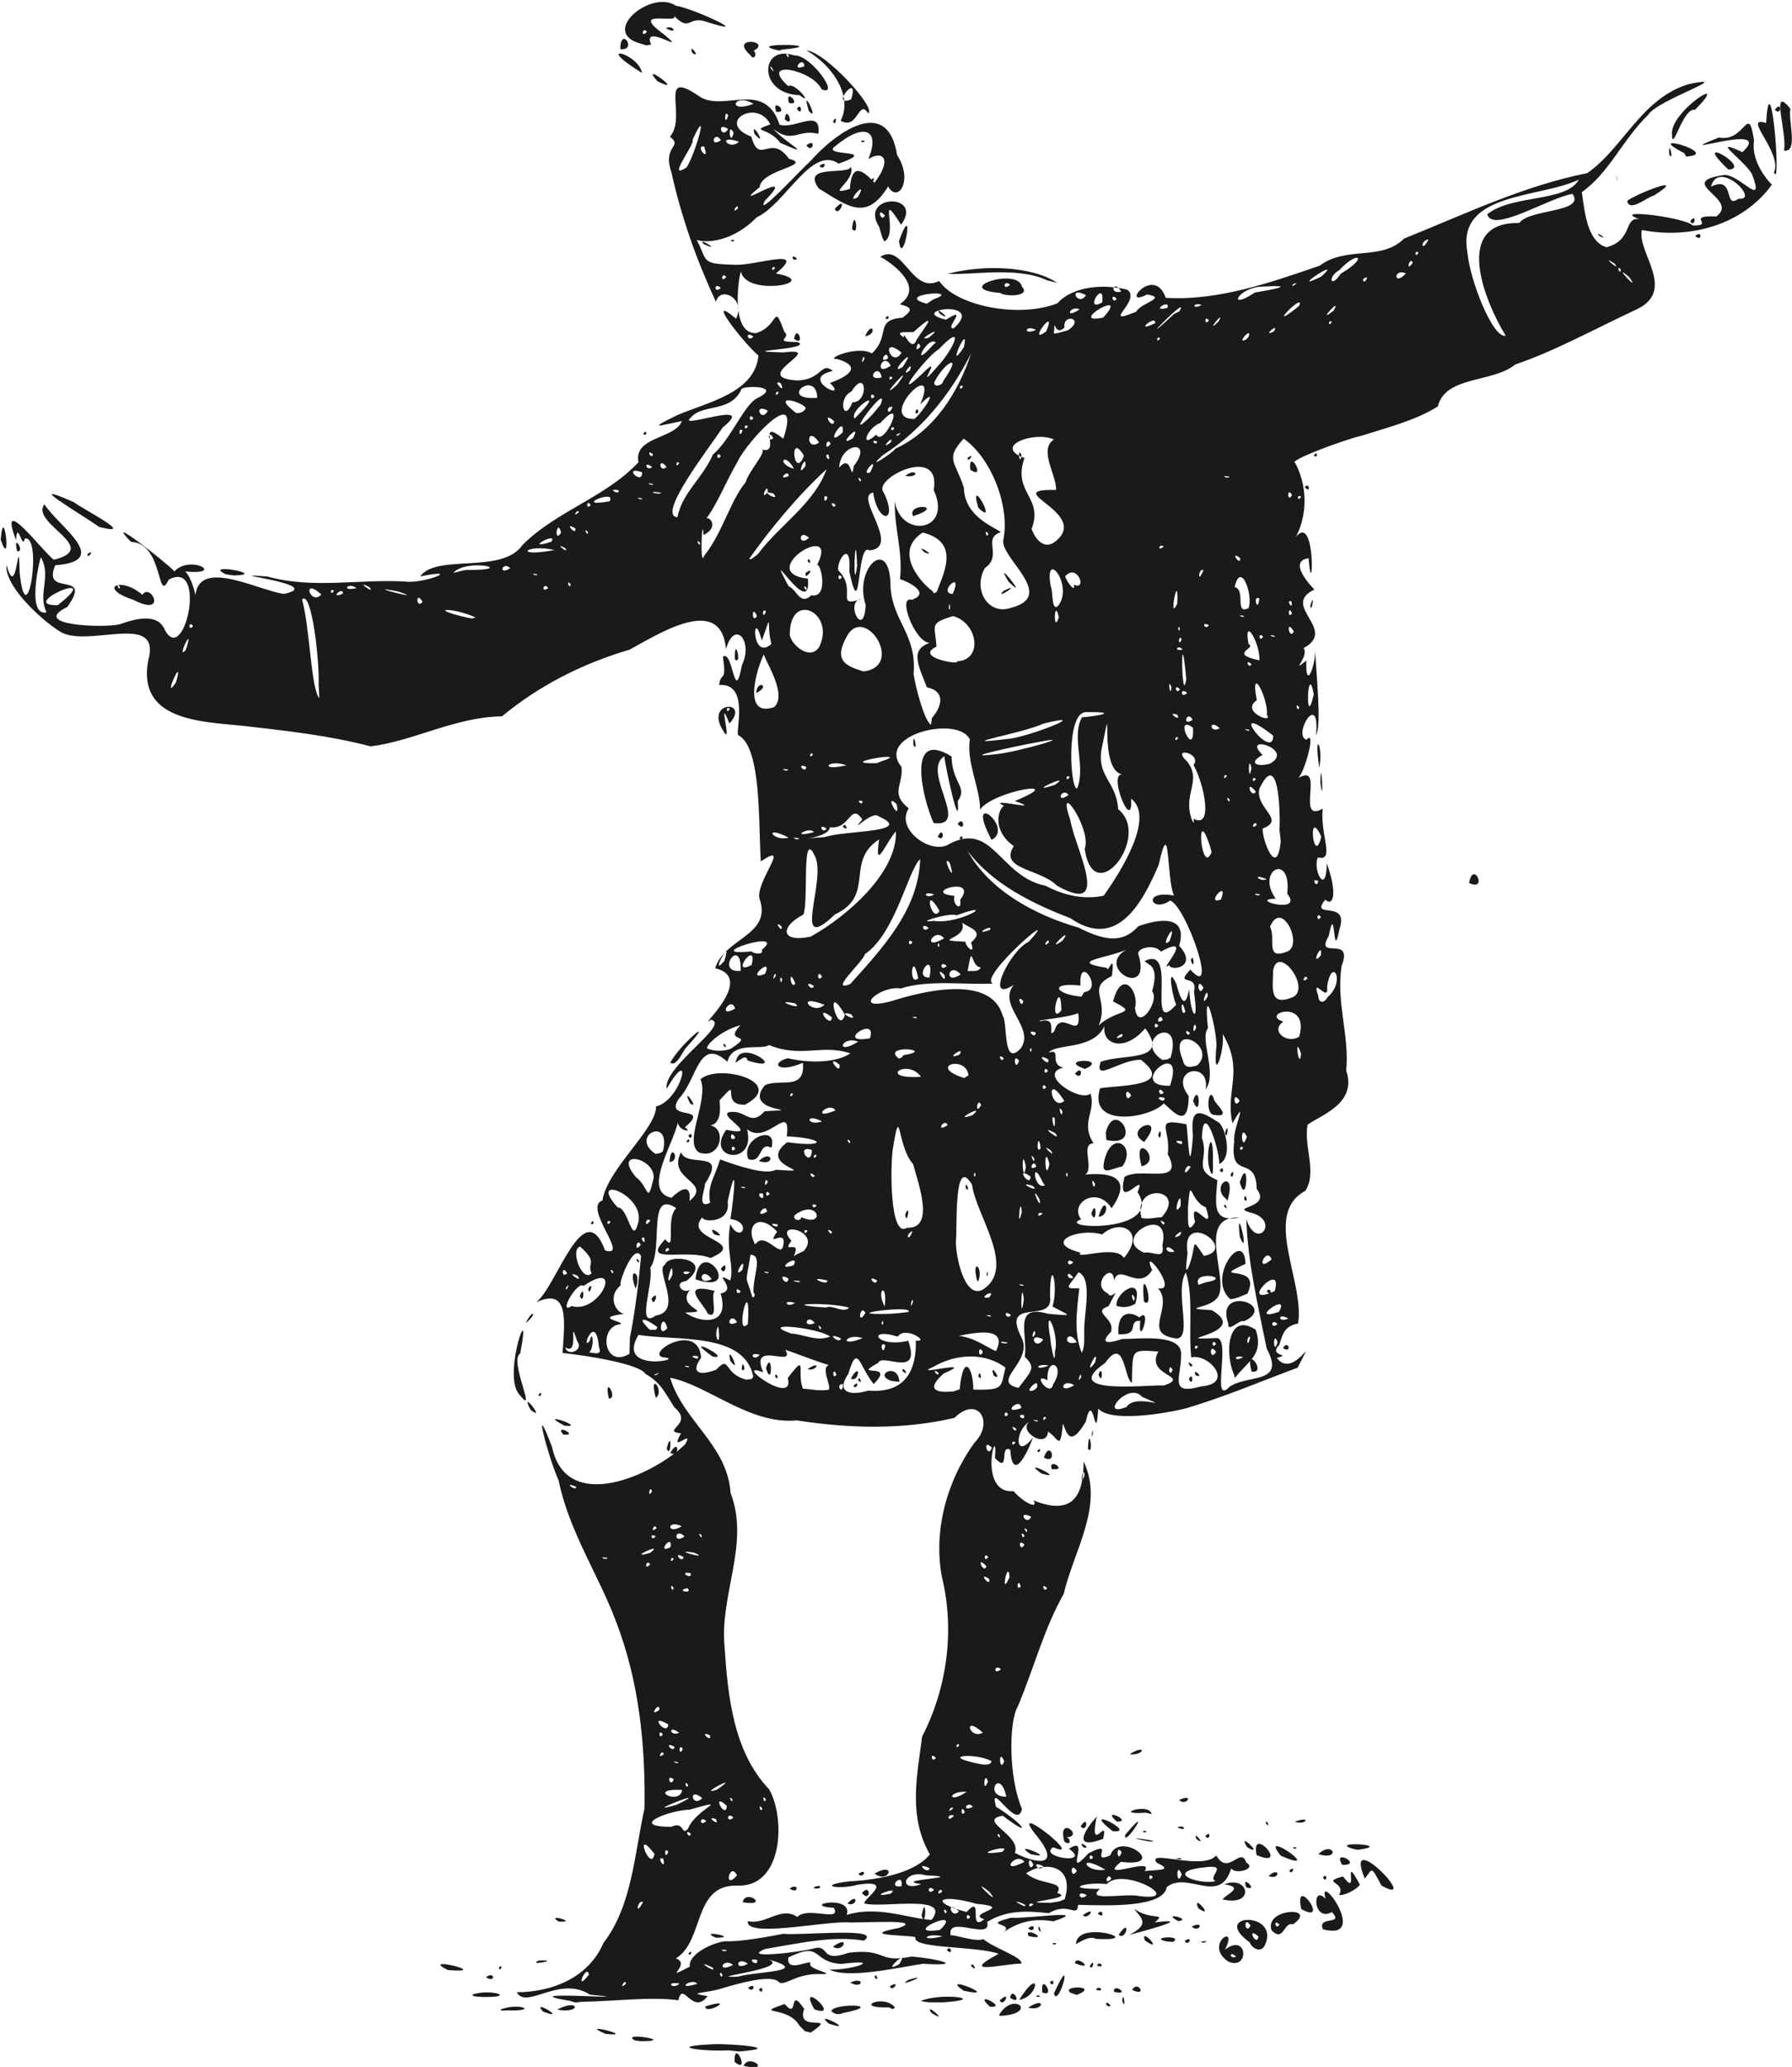<svg xmlns="http://www.w3.org/2000/svg" viewBox="0 0 991.36 1143.2"><path d="M411.41 1142.6c2.678-7.18 16.375 3.664 0 0zm-5.014-2.164c-.482-13.683 9.038 7.423 0 0zm-3.299-6.406c-14.345.729-36.01-2.125-8.336-3.405 8.723-.371 40.256 2.011 14.205 4.02l-5.869-.615zm-51.854-5.454c-8.865-5.092 23.971.485 3.11.375l-3.11-.375zm-16.18-3.663c-17.054-7.146 18.691 2.004 0 0zm107.18-4.557c-6.338-11.315-26.248-5.694-8.161-11.967 8.106 9.557 1.641-10.678 10.82 2.706-5.05 13.927 19.706 2.037 3.594 13.124l-3.198-.823-3.052-3.04h-.003zm16.361-1.056c-9.861-8.127 16.616 5.343 0 0zm56.64-6.033c-4.426-6.821 10.99 7.066 0 0zm37.5 1.109c8.073-13.593 22.271-.453.366.597l-.367-.597zm-252.33-1.806c-7.337-7.803 14.96 5.702 0 0zm159.47-.337c1.668-4.485 31.102-3.683 6.425 1.164-2.09 1.113-4.922.73-6.426-1.164zm-9.353-.901c-10.129-17.802 15.77 5.677 0 0zm-173.79.153c10.647-4.112 22.062 1.066 3.75.423l-2.75.177-1-.6zm31.5.01c12.333-6.572 13.732 2.554 0 0zm239.38-1.6c-10.503-9.687 10.84.885 0 0zm-157.44-.16c18.26-5.66-.076 5.244 0 0zm101.56.532c-20.75.631-2.809-7.866 3.43.113l-1.272.822-2.158-.935zm77 .16c10.27-6.755 8.75 2.298 0 0zm43.47-1.21c-1.513-4.44 5.286 2.326 0 0zm-296.91-2.53c-36.713-6.253 47.13.043 11.073-3.466-16.819-10.874-35.24 8.516-40.49-1.319 19.168-.055 39.614-7.82 47.903-27.168 16.062-20.906 17.114-49.36 22.753-74.366.605-35.07-3.007-70.397-15.656-103.3-9.678-25.912-26.205-50.296-31.837-78.284-5.3-11.2-15.481-49.659-3.629-18.396 7.964 37.21 55.483 15.836 73.56-1.477 5.567-9.589-9.358 6.124-2.213-6.118-11.61-1.298 7.523-5.032-3.586-14.28-5.353-8.188-7.413-13.657-16.108-18.628-2.96-5.459-32.47-10.17-45.859-11.575 1.032-16.637 4.052-36.68-14.472-28.048 11.462-9.249 26.223-60.158 38-28.647 14.17 4.383-12.554-23.795-1.435-27.682 2.49-17.144 30.073-39.755 29.613-51.95 14.425-3.418 21.036-35.885 5.868-9.721-1.992-12.457 35.842-35.882 24.512-38.243-8.964 6.508 25.736-23.063 2.362-28.47 4.986-16.763 31.78-18.115 24.482-38.591-2.091-9.686 18.146-32.08.749-20.527-1.358-20.748.53-63.013-12.41-69.812-2.01-.64 6.629-29.14-10.641-27.724.865-7.823 4.335-.687 2.081-15.648 5.687-4.266 6.284 27.618 10.481 4.765 6.546-13.43-4.015-25.702-8.768-9-2.754-31.109-38.206-7.752-53.336.307-26.486 7.837-50.328 20.089-70.631 36.919-25.4.176-49.354 13.825-72.673 16.578-22.848-6.02-46.69-8.628-70.415-11.338-23.463-2.381-58.776-2.844-52.582-36.131 7.594-27.358-32.72-6.9-48.405-15.773-12.368-7.763-31.343-26.307-29.967-37.102 5.883 21.902 6.58-22.487 7.257 4.373 3.948 36.718 12.933-21.448 2.787-18.943-1.214 7.012-4.08-11.089-4.778.883-10.561-27.682 15.275 7.008 20.948 10.807 26.639-6.63-13.34-20.065-5.275-30.68 7.77 12.296 37.839 31.366 6.027 33.727-7.864 18.128 21.377 2.366 6.66 23.073-21.424 10.377 20.724 11.734 28.991 9.563 11.144-3.96 21.393-5.556 25 3.245 10.831 20.12 23.69-39.554 2.058-27.884-6.601 14.028-2.638-20.199-20.808-20.926-16.337-16.63 19.718 11.562 24.024 16.318 8.783-9.568 28.889 2.263 5.774.035 2.652 1.377 7.534 14.184 6.119 20.538-4.624-31.552 32.24-10.545 48.639-8.1 25.124-5.36-40.593-12.041-9.01-9.61 24.911 6.937 50.043 1.356 75.937 2.739 9.967 1.551 33.263-7.743 8.506-2.827 9.081-12.773 45.353-.86 56.675-17.479 19.062-18.955 46.005-26.246 64.08-45.705-2.912-14.222 20.506-12.845 23.982-22.75-12.454 2.579-19.46 4.998-2.976-3.049 16.412-7.218 43.403-12.2 45.333-33.159-8.515-7.195-30.236-35.415-12.367-20.399 5.654-11.425-9.072-18.33-11.126-9.26-10.79-23.348-19.068-46.594-24.62-71.638-5.244-15.105 6.694-13.902-.845-19.78 9.846-11.176-7.199-38.392 16.124-22.372 13.478 9.284 36.11-9.582 44.542 15.79 9.123 2.547 23.118-9.468 21.446 5.002-11.263-2.773-14.297 5.813-24.987-2.801 6.724 7.835 24.242 16.749 3.878 7.788-6.44-8.937-17.42-5.973-5.445-10.186-7.348-14.663-30.602-.988-10.53 6.764 4.537 16.514 10.416-2.293 20.875 12.297 13.775 3.564-15.417 5.887-16.267 15.659-18.834 15.372 23.054-13.056 2.9 7.499-5.714 10.645 19.62-16.922 25.285-22.012 14.02-15.816 42.57-36.57 47.865-3.25 9.118 13.955.467 26.975-4.976 17.386-11.934 19.29-21.904 11.292-38.395 1.052-9.975-13.824 16.588-6.995 17.782-11.995 2.963 7.841-14.784 16.478-.56 12.307.972-15.053 7.266-10.312 13.622-3.422 10.206-13.282 4.438-18.157-3.404-13.078 6.701-15.895-1.917-20.663-17.827-7.519-10.16 6.68 25.666 1.403 1.436 10.015-14.963-10.315-29.419 22.361-45.316 29.668-12.453 12.804-26.794 14.59-33.209 12.542 6.255 11.955 1.857 13.262 21.334 13.743 11.45.49 40.6-10.113 22.452 4.801 26.614 4.944-16.55 13.135-19.257-.93-.799-.738-6.848 34.548 8.259 33.932 13.057-4 9.336-17.831 15.618-.81 4.47 3.773-7.458 5.508 7.63 5.797 8.701 4.288-38.372 4.825-8.089 5.678 25.393-3.284-20.216 13.967 7.748 15.497 13.744-.355 12.992-10.768 19.617-5.215-19.506 4.104 9.494 17.525-1.644 6.579 3.57-1.123 21.753-8.027 4.006-13.204-7.403.22 11.44-7.817 19.24-3.097 10.677-10.16.999-18.524 17.032-19.82 6.149-4.58 4.686-5.682-1.615-7.408 15.778-10.571-9.16-25.731-10.83-26.183 12.82-8.276 17.303 21.085 32.616 13.311 8.904 13.556 43.517 20.907 65.377 12.398 9.088-10.051 26.916-10.663 38.749-7.513 8.101 5.944-15.716 20.532 4.884 12.147 2.447-4.944 17.656-7.682 5.99-9.524-15.267 7.99 3.828-16.902 10.326 1.831 28.896 1.781 58.262-8.511 85.203-17.784 14.708-11.093 34.165-2.41 46.652-14.982 33.276-13.355 65.922-29.17 101.28-36.182 19.854-13.6 30.043-41.727 56.641-49.359 26.222-5.296-18.07 8.884-22.95 17.188-14.064 13.615-21.544 32.098-36.62 42.642 1.811 12.985 3.349 27.322 13.64 30.51 14.854-3.925 9.33-16.695 18.105-15.586-16.653-6.078 25.432-1.07 29.698 3.563 12.716.162-4.848-5.777 12.965-5.012 13.333-9.844-23.702-18.886 4.401-22.952 8.5-.444 22.778 19.197 15.304-.536-4.296-7.655-24.193-20.846-5.27-12.08 19.037-17.726-44.926 4.584-13.02-8.086 14.795 2.845 16.132-19.728 19.454 1.603-2.03 13.52 10.627 25.232 9.861 24.487-16.207 22.378-45.555 30.247-71.925 25.042-2.841 12.462 19.645 33.434-3.176 44.042-23.93 11.217-46.096 23.395-66.838 30.33-12.534 10.314-38.646 6.085-42.895 23.252-12.496 7.828-28.448 11.798-42.026 16.124-9.406 2.11-41.905 14.15-36.765 15.18 8.126 15.751 5.23 31.726.233 40.921 11.57-14.43 9.303 39.641 7.104 11.731-10.503 1.296-1.405 12.614 3.177 17.29-19.015 9.094 13.274 22.111-5.984 32.394 3.389 4.781-7.91 14.29 1.563 6.91-.694 18.403 5.76 1.254 4.799-7.297.547 14.462 3.822 42.805.549 48.609 2.408-25.526-13.144-.175-5.32 2.464 5.491-6.215-.464 16.72-4.445 21.186 15.016-9.107-1.895 25.627 13.472 16.92-1.65 13.996 7.093 29.426-2.699 26.983-3.062 6.734 4.754 21.97 4.937 3.283 5.727 15.639 3.967 24.403-.834 20.096-9.173 11.384 13.751-.784 7.767 16.576-3.727 19.517-1.91-16.963-5.84 3.452-8.186 13.951 13.929-.99 7.13 16.535-3.176 20.476 4.454 38.625 2.52 57.88 6.131 18.316-13.696 24.458-21.366 30.011-2.253 11.881 5.418 26.39-1.244 36.593-23.93 12.658-.235 50.308-4.004 73.341-7.466 1.44-8.434 5.568-10.389 11.781-6.57 6.766 7.754 4.94-1.412 7.22 9.393 12.761 23.212-17.448 11.52 5.46-21.755 8.048-38.937 15.618-61.445 22.381-14.631 3.7-42.801 7.555-48.822.184-1.546 22.616-2.62-12.032-6.907 7.27-8.358 14.094-10.332 7.081-12.636 1.021-1.518 15.95-2.49 7.928-8.27 4.468-.468 9.868-16.864-.082-10.278-5.513-8.936 5.89-7.533 21.658 2.085 8.582-3.732 10.166-11.48 24.838-12.674 6.95-6.259-3.194.083 13.623-8.474 4.64 1.904-22.405-10.36 20.056 10.23 18.262 6.718 7.396 13.933 9.883 11.083 5.157 22.625 9.046 27.754-3.704 27.725-21.613 11.624 24.33-5.504 49.395-10.929 73.169-11.192 19.953-15.57 38.54-25.343 62.15-5.336 8.71-5.091 40.42 2.184 56.837-2.413 12.985-18.587-17.2-14.388-1.124 14.312 8.642 21.826 18.664 3.746 4.968-14.673 2.538 10.758 10.842 6.675 20.55 12.51 6.392 25.484 7.651 12.81-8.606-19.459-23.342 27.842 13.992 8.447 5.491-8.787 5.51 21.774 9.984 8.708.865 12.774-8.563-3.726 18.52 10.765 2.514 15.706-8.223 0 6.27 12.068 1.138 5.113-14.41 33.238 6.966 5.92 3.556-13.956 11.352 19.254-3.398 13.127 5.092 7.03-.753 16.489-.127 6.715-4.548-6.236-7.918 25.236 4.612 32.895-4.052 6.689 11.649 13.612-5.455 16.586 3.887 6.182 3.479-6.065 6.88-8.337 3.221-6.152 20.862-24.204 1.095-35.667 10.392-1.82 11.392-32.035 10.255-49.048 9.775-.421 7.691-5.23-1.992-16.158 4.646-12.271-1.353-23.266-1.813-34.136 4.798 2.945 11.055-23.291-4.683-20.04 7.885-1.198-2.118 13.932 3.81 17.88 1.589 5.58 4.984 22.419 10.147 21.02 13.653-9.119-.18-35.684 6.956-12.502-5.455-11.556-4.388-47.213-2.716-46.055-8.882 2.007-1.741-34.804-.598-9.22-5.424 15.558-5.285-20.814-2.61-28.517-3.119-13.942-.444-56.499 8.658-54.936-.65 10.125 2.26 18.262-8.563 27.325-2.325 5.695-6.043 24.718 3.104 20.251-5.019-19.619-1.372 10.886-7.755 7.088 3.904 17.292-5.426 35.136 2.264 46.942 2.74 11.64-14.586-27.659-6.288-37-9.074-1.917-1.796 17.755-13.552-3.537-10.418-11.281 3.064-23.523.352-5.022-1.809 18.827-.987 37.079-5.417 44.647-14.932-12.193-21.106-6.988-44.076-4.269-65.195 13.692-26.554 18.133-58.49 10.997-87.863-5.014-25.72 2.684-53.854 18.178-74.9 10.768-11.19 1.658-26.204-11.342-13.466-28.56 6.701-58.452 5.85-87.255 1.385-25.776 2.613-49.846-19.852-69.985-23.56 7.155 23.945 31.666 37.136 33.428 63.716 10.812 28.188-6.194 56.369-3.316 85.144 1.818 27.508 4.861 57.974 24.713 78.856 9.127 16.445 7.499 54.022-17.552 53.167-24.933-.845-18.206 30.642-34.13 40.25 9.211 3.357-8.857 13.045 7.786 4.548-1.235-6.554 12.013-13.198 19.552-14.045 5.495.332 17.161-1.13 32.077-4.109 10.17 1.097 55.567-3.938 44.623 3.793-17.032-2.938-36.186 1.533-54.686 4.614-14.406 5.944 21.335 1.446 27.073-.343 8.807-2.445 3.039 8.196 19.02 2.449 21.458-2.714 15.846 6.008 34.84 2.081 13.636.945 31.478 5.46 6.42 3.997-15.295 2.374-41.863 8.352-51.725 3.186 13.423.42 30.235-6.174 6.666-3.092-16.86-.933-10.187-12.95-29.376-3.618-1.61 9.52 13.978-.088 12.053 3.718-.73 3.156 16.949 5.904 4.417 5.456-13.544 0-19.308 7.773-22.253 3.948-4.984-3.455-21.286 1.057-32.046 4.322-8.573 2.43-19.077 2.028-6.844 3.957-8.528 11.074-13.751-9.113-16.199 2.311-14.533-2.144-35.27.532-53.593.84l-3.355.395-3.045-.9zm30.939-9.42c.083-3.832-4.574 4.035 0 0zm29.733-.168c-8.299-1.496-4.083 3.766 0 0zm9.767.137c-2.808-3.649-13.064 3.91 0 0zm-59.91-5.137c-1.373-6.637-8.451 11.11 0 0zm82.41 1.168c10.294-2.99 41.335-2.607 16.8-9.547 13.643 5.159-37.948 10.358-16.8 9.547zm-8.5-1c-2.746-3.733-.907 3.449 0 0zm-5.5-4c-11.86-5.73 2.96 4.082 0 0zm11.344-1.51c-5.772-4.428-9.583 5.041 0 0zm91.906-.434c6.594-10.108-11.332 6.526 0 0zm-83.75-.163c-6.256-4.717-7.96 4.439 0 0zm5.154-2.14c-7.121-1.485.867 4.686 0 0zm-16.904-5.416c-6.222-.992-.077 1.73 0 0zm119.41-7.669c-10.003-2.185-13.113 3.341 0 0zm-1.389-3.51c14.373-13.824-23.534 3.423 0 0zm24.48-5.908c-10.79-3.373 17.902-6.483-4.252-8.533-20.721-5.899-26.852-1.046-5.495 4.533 9.773-10.735.422 11.676 9.747 4zm-7.755-1.25c-2.555-3.588-2.555 3.587 0 0zm-13-3c-2.746-3.733-.906 3.449 0 0zm6.755-.25c-8.094-6.856-3.691 5.344 0 0zm-174.76-4.905c-2.797-2.179-4.89 8.955 0 0zm211 1.155c-11.276-4.747 3.503 3.814 0 0zm5 .03c-2.717-2.031-3.648 3.172 0 0zm17.285-2.832c5.828-19.423-11.555-21.143-21.348-14.317 8.197 6.875 21.485 3.9 17.204 10.872 11.763 3.226-27.3 5.369-3.584 5.402l4.762-.786 2.966-1.171zm40.881-1.812c26.664 3.586-8.213-16.626-17.665-6.588-12.085-1.35-24.41 2.918-3.6 2.633-8.988 7.269 14.21 2.33 21.265 3.955zm-82.666-2.386c-12.93-10.176 8.512 10.514 0 0zm54 2c-6.03-3.722-4.41 4.132 0 0zm-108.51-.893c6.238-5.153-14.967 3.064 0 0zm28.51-1.107c-1.001-3.521-4.178 3.46 0 0zm-4.5-1c-3.903-3.653-3.903 3.653 0 0zm-18-2c1.454-8.609-8.858 1.305 0 0zm11-1.184c-18.074-2.368 28.267-3.73 2.568-4.843-12.85-3.498-15.572 9.794-2.568 4.843zm162.76-1.567c-4.924-2.186 7.227-9.06-4.757-7.866-24.57 2.343-5.708 9.865 4.757 7.866zm-57.757-1.19c-1.232-5.113-5.11 4.313 0 0zm-207-2.06c-3.933-8.264-7.888 8.94 0 0zm230 1c-2.555-3.587-2.555 3.588 0 0zm16-1.5c-3.356-8.604-2.962 8.247 0 0zm-58-2c-4.039-6.044-3.535 5.84 0 0zm15.784-.648c-16.054-9.5-11.657 1.89 0 0zm-97.284-.851c-9.036-4.12-.496 4.125 0 0zm63-1c-7.622-3.941-2.483 3.933 0 0zm-5.5-.941c-3.92-7.643-2.802 5.728 0 0zm-204.8-3.26c-4.67-1.997 1.96 7.63 0 0zm199.8 1.7c-4.864-6.171-14.567 7.69 0 0zm-204.65-4.38c-12.182-15.968-2.012 11.093 0 0zm242.65 1.88c-2.555-3.587-2.555 3.588 0 0zm15.785-2.875c-3.446-5.196-2.455 7.346 0 0zm-250.79-.183c-2.658-3.538-1.973 5.358 0 0zm184.63.059c7.389-5.632-21.032 2.908 0 0zm-1.125-9c-3.07-3.332.044 3.362 0 0zm-171-1c-4.178-3.46-1.002 3.52 0 0zm-1.582-2.847c4.214-11.016 25.496-17.456.821-10.498-10.553.132-34.656 9.26-10.237 9.517 7.572-3.673 5.503 5.416 9.416.98zm10.082-4.153c-3.903-3.653-3.903 3.653 0 0zm5.2-1.2c-6.497-2.092 3.219 5.022 0 0zm9.8-.8c-3.903-3.653-3.903 3.653 0 0zm122-1.076c-4.15-1.686-3.823 4.656 0 0zm6-1.865c-1.973-5.358-2.658 3.538 0 0zm-112-2.06c-2.746-3.732-.907 3.45 0 0zm105.49.013c-.537-2.503-4.362 3.8 0 0zm-152.78-2.135c23.055-11.19-23.453 6.946 0 0zm27.65.623c-9.303-8.307-.425 8.331 0 0zm136.14.5c-3.602-3.79-6.356 3.511 0 0zm-149.75-4.75c-8-6.68-5.73 5.787 0 0zm16.75.75c-3.07-3.332.043 3.362 0 0zm18.5 0c-2.747-3.733-.907 3.449 0 0zm111-4.235c-10.956-.545-10.333 7.19 0 0zm-157.37-1.065c-20.458-.892-1.09 9.025 0 0zm179.37 3.75c-3.827-16.869-12.787.456 0 0zm-160.13-3.884c15.294-10.412-12.105 4.022 0 0zm-15.873-2.566c-2.746-3.733-.906 3.449 0 0zm165.82-1.829c-2.088-7.123-3.193 7.952 0 0zm-173.82-1.23c-4.386-3.787-2.17 5.075 0 0zm175.79-10.105c-8.067-4.705-30.107-3.256-7.054 1.43 1.219.213 6.51 1.569 7.054-1.43zm7.027-.01c-3.441-8.14-2.637 7.425 0 0zm-180.63.488c-5.591-.863 1.719 1.715 0 0zm142.81-2.314c-3.646-3.848-2.302 3.47 0 0zm-150.5-2c-1.002-3.52-4.178 3.46 0 0zm10.5-3.059c-2.658-3.538-1.974 5.358 0 0zm-4.5-.94c-6.55-3.908-1.023 3.936 0 0zm157.5-1.06c-1.656-2.234-2.5 3.424 0 0zm-137.99-5.43c-6.69-3.118 1.308 4.82 0 0zm-26.01-.51c-2.554-3.588-2.554 3.587 0 0zm9-.884c-6.562-4.846-5.16 2.384 0 0zm168-.058c-11.29-10.305-7.603 4.079 0 0zm-174-4.559c-11.898-7.053-.643 7.324 0 0zm-5-8c.816-5.789-6.81 4.787 0 0zm189-22.5c-3.548-3.48-4.635 3.883 0 0zm-173.42-44.839c-7.413 1.397 3.579 3.413 0 0zm-7.577-.161c-2.746-3.733-.907 3.449 0 0zm206.5 0c-4.178-3.46-1.002 3.52 0 0zm-14.5-.941c-1.973-5.359-2.658 3.537 0 0zm-6.22-5.101c-.806-10.91-5.515 12.792 0 0zm-11.24 1.108c-7.054-4.752.998 5.447 0 0zm-165.12-3.188c-7.499-1.546.763 4.218 0 0zm163.57-3.771c-6.16-6.945-1.767 4.584 0 0zm-186-1.107c-2.3-3.47-3.644 3.848 0 0zm13-3.06c-1.655-2.234-2.5 3.425 0 0zm-36.75-.603c-6.222-.992-.077 1.73 0 0zm42.25-.337c-6.548-3.908-1.022 3.937 0 0zm168.5 0c-2.554-3.588-2.554 3.587 0 0zm-187.06-2.397c9.12-6.772-14.581 4.27 0 0zm24.203-.138c-14.717-2.26 10.899 4.634 0 0zm-12.882-3.063c1.158-8.184-8.332 4.459 0 0zm195.74-1.461c-4.386-3.787-2.17 5.075 0 0zm-204-4.5c-3.81-2.291-2.119 3.26 0 0zm16 .059c-5.538-5.402-6.49 4.85 0 0zm9.5-.5c-3.07-3.332.043 3.362 0 0zm178.5 0c-2.746-3.733-.907 3.449 0 0zm1.5-3c-3.07-3.332.043 3.362 0 0zm-205-1c-1.002-3.521-4.178 3.46 0 0zm13.93-1.112c-8.484-4.122-8.446 5.23 0 0zm193.28-5.262c-8.228-4.085-2.25 5.61 0 0zm-209.71-14.186c-1.523-3.84-2.575 5.064 0 0zm-42-2.435c-7.997-3.27.384 3.214 0 0zm281.29-6.006c-.36-7.068-3.346 7.047 0 0zm-51.29-15.559c-5.722-5.717-2.231 6.61 0 0zm13-3c-2.69-1.78-1.91 3.56 0 0zm.5-7.44c-4.598-3.557-.064 3.415 0 0zm11.689-4.684c-5.59-.863 1.719 1.715 0 0zm-7.517-2.98c-5.46-.663 1.35 4.506 0 0zm12.329 1.604c-1.656-2.234-2.5 3.425 0 0zm-21-1.94c-2.555-3.588-2.555 3.587 0 0zm7.235-3.453c-.3-6.812-11.815 4.168 0 0zm58.28-.668c4.89-7.904 27.351 2.628 8.62-5.54-7.626-8.998-24.418 12.055-8.62 5.54zm-142.94-9.007c17.533 1.387 26.68-7.378 26.401-27.691 8.086 1.218-5.81-8.4-10.074-2.181-17.596-5.491-12.109 6.508 5.844 2.296 7.382 21.358-14.449 6.475-16.66 12.245-15.742 8.67 10.321-.997-2.485 11.708-8.295-10.481-8.822-22.967-14.033-5.582-7.251 10.446 1.553 12.156 11.006 9.206zm-8.08-2.873c4.179-3.46 1.002 3.521 0 0zm21-2.478c-10.496-3.365 3.725-10.762 4.334.532l-4.333-.532zm-18.5-.522c.907-3.449 2.747 3.733 0 0zm-4-.845c5.93-10.346 4.492 2.895 0 0zm28.5-4.155c-.083-3.83 4.574 4.036 0 0zm31.69 10.138c2.086-21.562 7.663-10.916 7.55.153 17.72.549 14.99-1.639 17.801-12.134-11.07-8.316-27.045-8.032-40.185-.28-12.884 5.45 25.826-4.871 5.895 3.562-.686.942-14.232 11.715 5.492 9.884l3.447-1.185zm10.354-7.068c.572-5.251 2.83 3.326 0 0zm8.514-.501c-3.148-8.597 5.596 3.861 0 0zm130.41 6.172c10.356-7.103 31.322-1.084 20.54-21.227-4.73-23.673-10.427-47.23-11.249-71.481 5.651 17.469 18.308 1.662 3.977-3.165-15.715-3.99 10.655-2.18 1.769-13.565-.364-19.603-15.225-4.007-12.432-26.296-1.077-6.346 8.593-26.398-.959-10.007-4.205-17.893 6.7-28.987-5.407-49.398 1.232 9.147-5.748 29.427-3.431 6.32-.282-11.352-7.495-36.885-4.737-9.474-4.762 6.047 5.317 24.752-1.229 33.785 2.512-16.353-20.872-11.136-9.408 3.713-.217 19.17-8.762 8.209-13.771 4.053-7.475 8.262-42.22 13.994-35.265-8.369 10.42-1.738 42.01-.754 22.571-15.739-11.664-.222-26.066 12.741-22.27 1.175 12.047-4.805 38.616.449 24.679-18.576-11.49 13.558-24.107 8.942-22.532-1.241-6.4 13.605-27.14 9.427-30.872 14.722 7.609-2.665-.182 6.422 8.117 8.238-14.887 3.546 9.382 19.45 15.013 14.374 3.2 9.787-5.787 16.068 1.719 27.501-9.116.119 4.598 20.302-9.937 17.97 17.959-2.747 32.787-.4 19.874 17.951-7.865-12.667-23.605-2.928-16.862 6.139-14.85 5.433 46.163 7.834 31.219-15.053 5.738-13.189-12.234 12.129-7.208-8.454 9.408-5.702 33.453 5.161 23.924-12.496 1.928-14.277-8.473-20.239 10.362-16.597 1.127 9.114 1.673 30.923 3.574 6.407-1.83-17.392 4.988-13.293 13.766-7.678 3.627 1.239 8.844 19.458.809 23.257-.04-9.11-9.053-35.794-9.606-14.32 4.323 11.816-5.852 16.99 8.53 23.25-.955 13.42-3.298 23.502 12.343 20.787-25.735-1.633-4.002 36.941-12.876 44.837-4.584 5.464-21.054 5.146-2.481 6.308 22.767 13.38-28.707 16.674 3.08 15.42 7.346 1.443-3.658 37.979 6.665 26.927zm2.535-6.681c-5.21-11.213-3.873-35.142 11.963-24.887 4.665 14.318-4.625 17.434-11.488 26.7l-.475-1.813zm5-9.676c-5.287-1.716-5.276 3.08 0 0zm3.915-11.383c-2.662-.245-1.499 8.182 0 0zm.752 19.333c-4.084-15.92 9.205 1.504 0 0zm-12.902-26.657c-7.593-21.474 28.187-10.247 8.654-1.11-2.09-1.557-9.176 6.902-8.654 1.11zm1.094-13.433c-13.495-11.703 7.858-39.738 8.466-19.465-22.109 10.084 9.802-1.363.997 16.563-3.134.99-6.086 2.899-9.463 2.903zm5.313-34.319c-2.559-22.503 6.086 13.905 0 0zm-78.172-11.282c4.202-14.089 6.91.11 0 0zm-4-1.583c3.156-9.86 3.182 7.628 0 0zm73.5-4.059c-.044-3.363 3.07 3.331 0 0zm.96-4.25c-9.107-7.34 6.462-17.943.884 1.141l-.884-1.141zm10.082.32c.573-5.252 2.831 3.325 0 0zm-2.39-9.525c5.481-16.579 4.053 15.273 0 0zm-5.152-3.986c2.575-5.063 1.524 3.84 0 0zm-11.438-2.809c-2.98-8.803 1.812-26.328 1.781-5.615-.309-1.68.878 13.584-1.781 5.615zm5.438.25c2.554-3.587 2.554 3.587 0 0zm-63.642-6.007c4.467-16.865 17.722-6.942 9.778 3.91-6.626 1.217-12.28 5.957-9.778-3.91zm20.492 3.83c-5.697-20.95 12.4-3.09 0 0zm1.4-13.486c-12.875-7.276 13.527-16.787 0 0zm-21.25-5.137c4.992-19.894 21.916 8.737.372 4.04l-.373-4.04zm29 1.359c2.09-6.635 1.759 5.168 0 0zm37.014-1.31c2.402-8.048 1.19 5.845 0 0zm-6.348-9.916c-4.948-.586-2.645-17.007.24-8.684-.917 1.338 11.43 10.692-.24 8.684zm-11.37-7.833c3.93-11.285 4.417 11.824 0 0zM594.72 593.84c4.619-5.75 4.125 4.61 0 0zm5.474-2.614c-16.42-5.683 14.183-6.25 0 0zm-141.72 177.41c2.104-2.6-9.347-19.588 8.426-11.595-6.348-.331-28.82-9.507-32.423-10.453 5.952 10.544-20.283-6.056-12.25 12.413-17.873-6.784 17.817 19.723 13.575 3.17 11.263-14.765 4.777-3.2 8.354 5.894 4.73.28 9.615 1.471 14.318.57zm-29.75-7.37c.907-3.45 2.746 3.733 0 0zm-5-4.583c3.669-11.164 3.696 12.214 0 0zm23 .583c7.973-5.384 5.14 1.446 0 0zm19.575 8.242c-4.64-.005.211 6.871 0 0zm107.37 1.858c1.869-7.021-9.197 4.757-1.309 1.342l1.31-1.342zm-10.196.27c7.259-9.68 9.754-11.09 3.44-17.221 1.856-12.066-6.854-29.448 12.914-23.771 14.744 1.292 12.3 1.321 2.41-4.028 3.55-11.24-1.3-29.51-1.344-5.533 2.308 15.82-27.583-.374-15.787 22.68 6.803 13.572-17.727 24.304-1.632 27.873zm19.121-1.949c7.344-11.022-3.736-16.257-3.126-2.276-9.229-4.863 1.596 10.09 3.126 2.276zm11.704.458c-7.1-4.323-9.078 5.54 0 0zm70.091.674c18.942-1.385 4.41-18.396-5.386-16.062-1.624-15.158 1.396-34.058-2.994-46.993-6.864 10.84 5.345 39.771-7.042 36.234-16.772-3.185.443-17.202-8.287-27.487 12.145 2.452-10.178-25.656-3.322-10.06-7.373 12.164-18.134-4.228-21.07 5.852-.36-11.112-13.387 2.466-3.349 7.108 2.3 4.57 7.767-7.276.338 7.003-9.93 3.464 4.3 6.644 1.174 14.494 5.864-5.346-13.648 10.383 6.363 3.675 9.126.088 33.836-3.378 32.572 9.076.115 11.844-7.056 22.278 11.003 17.16zm-6.665-4.053c2.48-5.27 2.48 5.269 0 0zm3.666-2.167c-2.138-5.076 5.652 2.494 0 0zm-3-5c-3.07-5 3.959 1.02 0 0zm-39.667-17.679c-.773-13.632 7.395-12.366 11.523-9.264 7.703-6.98-.9 18.701.543 1.887-7.614-.286.621 8.262-12.066 7.377zm-1.12-15.75c-.434-7.689 15.197-17.326 10.493-1.135-2.963 2.003-7.17 2.449-10.493 1.135zm10.12-4.404c-3.19-5.632-.399 5.484 0 0zm5.093 2.111c-2.188-24.429 6.712 5.357 0 0zm11.24 46.398c15.176-5.469-10.803-5.04-3.256-18.76-15.348-1.027-14.173-1.395-14.586 17.213-4.341-1.486-3.891-26.5-14.779-10.954-25.742 17.914 22.041 12.144 32.621 12.501zm-36.332-6.01c2.414-6.951 2.414 6.951 0 0zm-191 1.082c-5-24.696-42.695-19.607-63.502-23.017-12.955 21.34 27.337 13.35 13.913 12.435-10.835-1.95 18.953-20.413 20.76.106-5.936 8.284-1.344 10.424 8.318 6.68 8.054-8.493 3.588 2.321 16.762 5.523l2.936-.4.814-1.327zm-6.375-3.88c.065-7.21 3.228 2.123 0 0zm-6.365-4.887c-2.47-11.02 6.809 9.077 0 0zm-9.744-2.264c-19.064-13.566 11.93 1.985 0 0zm203.85 11.45c.126-4.885-2.88 4.94 0 0zm-235.08-1.25c4.748-2.823-4.151.905 0 0zm99.72-.192c-1.974-5.358-2.659 3.538 0 0zm56.5-1.059c-4.6-3.556-.066 3.416 0 0zm129.5-1.5c-2.48-5.269-2.48 5.27 0 0zm-267.81-2.183c-5.592-.863 1.718 1.715 0 0zm199.24-.29c-7.192-1.549-8.282 3.292 0 0zm25.598-1.592c3.023-11.123-7.43 9.678 0 0zm-219.53-3.451c-7.3-1.652.765 3.24 0 0zm33.998-1.004c-7.078-1.714-2.95 4.356 0 0zm163.37-1.778c2.844-9.136-6.586-29.27-2.453-6.84-.148 1.674 2.652 17.404 2.453 6.84zm-235.15-7.369c3.103-15.805 5.058-32.269 6.2-45.389-4.11-7.87-12.86 15.86-11.23 16.14-7.526 6.082-2.86 15.06 1.854 15.835-17.74 2.27.509 4.205-2 5.72-12.467 1.077-9.293 25.002 4.998 16.346l.178-8.652zm3.172-27.333c-5.008-12.964 4.013-9.672 0 0zm.619-15.5c-.044-3.363 3.07 3.331 0 0zm247.58 39.302c-.4-9.502 4.985-29.32-3.144-32.897-5.735 8.186-8.708 9.268.423 8.875-1.665 14.169-2.936 25.107 1.357 35.718 1.873-3.645 1.218-7.8 1.364-11.696zm-56.077 11.198c-2.91-5.177-2.623 5.216 0 0zm7.3-.543c9.741-19.737-31.6-4.185-28.084-7.433 11.696-4.284 24.405 6.78 28.085 7.433zm121.7.543c-4.038-6.045-3.534 5.84 0 0zm-353.38-5.885c-5.372-15.73 1.694 8.633-6.614 3.312.72 5.104 10.456 1.991 6.615-3.312zm11.96 3.135c-1.751-19.84-10.253 2.604-5.14-3.25 2.204-9.326 3.25 9.807-3.038 6.231 2.705-1.01 10.805 3.244 8.178-2.98zm158.41-1c-3.872-2.919-1.045 7.638 0 0zm173.02.691c-2.69-1.78-1.91 3.56 0 0zm44-2.5c-2.808-7.176-2.274 8.835 0 0zm-34 1.06c-2.555-3.588-2.555 3.586 0 0zm-115.25-.69c-7.746-1.556-1.487 1.608 0 0zm19.629-1.766c-8.957-4.578-4.476 7.015 0 0zm18.62 1.578c-5.176-8.483-9.14 2.755 0 0zm-198.44-8.894c-3.188 5.813 2.132 13.79 0 0zm79.888 6.641c-9.309-3.238-13.908 5.605 0 0zm-11.95.13c-9.51-4.375-.732 3.796 0 0zm-5.992-1.013c-6.51-4.942-41.074-8.522-21.54-1.682 7.236.447 14.17 4.66 21.54 1.682zm113.49-1.487c-.4-5.484-3.191 5.631 0 0zm-209-3.626c-5.669-4.64-12.903-6.982-4.302 1.34l3.362.016.94-1.356zm5.426.456c-3.028-10.96-6.162 7.021 0 0zm85.073-.33c-3.07-3.331.044 3.363 0 0zm-40.499-1.999c1.807-30.783-7.755 8.501 0 0zm74.604-1.73c-1.741 1.837 1.135 3.681 0 0zm218.4 1.73c-3.903-3.654-3.903 3.652 0 0zm-344-4.632c15.852-2.405-.963-25.833 5.18-28.119 1.524-6.547 27.675-3.334 11.682 9.004-8.045.94-.646 8.918 3.021 3.722-10.787 11.484 14.361 13.282-3.574 13.739 7.842 5.638 25.038 8.098 19.607-10.582 10.43-2.055-5.984-13.097 5.291-7.173 2.407-8.242-2.656-16.036.044-31.211 5.672 11.385 12.48-1.13.082-2.78 2.042-12.713 4.14-35.747-1.547-9.619 1.981 12.251-14.516 11.458-13.923 8.605-11.271 12.458 26.217 13.21 4.488 22.598-13.666-5.543-39.02 4.025-25.092-10.373 6.306 7.712-.077-10.972 6.08-17.24-16.352-10.813-6.81 22.845-14.407 33.021 2.227 7.765-8.172 34.435 3.068 26.408zm28.75-1.058c-1.41-4.722-16.993-17.865 4.005-12.561-2.984 2.064 2.675 16.256-4.005 12.56zm-31.044-8.294c4.8-6.071 1.3 6.318 0 0zm24.294-10.69c2.69-25.32 27.512 9.288 0 0zm9-.167c-6.202-8.12-8.616 4.641 0 0zm5-5.577c4.148-6.066 2.817 4.872 0 0zM395 682.602c-4.914-6.86 9.331 3.585 0 0zm12.75 48.721c-3.409-6.334-7.58 3.867 0 0zm43 .476c-4.051-5.7-7.678 3.04 0 0zm262-2.535c-6.166-3.58-5.994 2.749 0 0zm-234-3.116c-2.977-5.552-4.734 8.116 0 0zm69.188 1.433c-5.59-.863 1.72 1.715 0 0zm11.312-.317c-5.191-3.562-2.196 3.622 0 0zm-56.65-1.678c3.181-4.091-42.523 2.042-9.64 1.045 3.223-.242 6.45-.515 9.64-1.045zm204.9-.02c6.96-11.986-18.272 6.261 0 0zm-237.75-2.302c-12.199-3.39-40.838-1.887-12.862-.075 3.867-1.743 9.432 3.384 12.861.075zm-153.57-.89c15.947 4.576 29.373-26.783 6.623-11.11-3.317-3.237-14.487 16.367-6.624 11.11zm4.568-5.551c2.84-7.76 2.356 5.916 0 0zm4.638-4.06c3.485-5.422.628 5.51 0 0zm164.04 9.843c1.698-14.107-5.122-9.341 0 0zm76.955-3.964c-1.48-13.869-2.117 16.38 0 0zm-126.63 2.005c-7.519-2.206-4.491 3.186 0 0zm65.29-.385c.05-5.255-2.58 6.324 0 0zm-88.196-5.385c-.45-8.718 5.467-20.762-1.644-20.863-2.993 18.43-2.876 9.632 1.002 23.45 1.535.356 1.609-2.019.642-2.587zm130.32 2.78c4.81-5.898-7.638 1.072 0 0zm158.01-3.547c5.312-18.309-21.604 9.72 0 0zm-4.427.154c2.302-3.47 3.646 3.848 0 0zm-291 0c-3.645-3.848-2.3 3.469 0 0zm133.82-.903c19.11-12.039-3.554-40.852-5.82-58.097-10.442-17.636-8.027 25.555-8.953 31.444-.09 7.682 4.555 31.781 14.773 26.654zm-3.213-5.679c-2.968-12.62 4.243-6.42.652 1.329l-.652-1.329zm5.472-2.835c1.015-4.551.644 3.854 0 0zm-11.496-47.449c-.847-5.859 3.044 2.546 0 .004v-.004zm-219.78 53.34c-2.83 1.932-1.187 4.349 0 0zm251.38-.157c-5.59-.864 1.72 1.714 0 0zm101.01-1.317c16.127-2.69-8-7.085-3.854 1.408l1.096-.45 2.758-.958zm-230.74-2.07c-7.222-4.3-.773 5.684 0 0zm6.274 1.377c-8.222-1.24 1.163 1.716 0 0zm15.27-.307c-13.025-3.14.492 3.533 0 0zm27.5 0c-6.55-3.907-1.023 3.937 0 0zm-113.23-3.25c.379-11.682-5.231 11.333 0 0zm-52.53.56c-7.852-3.425 3.765 5.223 0 0zm274.26 1.145c-3.816-5.628-4.344 1.623 0 0zm-266.5-2.463c-2.767-6.383 4.012-5.363-6.325-14.807-5.78 1.812 1.307 20.14 6.324 14.807zm-13.506.066c-2.737-5.63-3.59 3.27 0 0zm68-.666c-6.093-1.802-3.331 3.096 0 0zm-42.5-.393c-3.07-3.331.044 3.363 0 0zm71.465-.934c2.617-9.976-6.519 6.127 0 0zm14.223 1.251c-5.59-.863 1.72 1.715 0 0zm232.81-3.258c4.584-12.115.654-16.978 8.268-5.69 19.32-3.624-12.298-25.625-9.14-2.369.632-.403-2.394 15.413.872 8.06zm-218.75-.45c4.136-7.566-12.188 3.633 0 0zm154.75-1.609c-3.903-3.653-3.903 3.653 0 0zm109.71-1.675c-2.776-7.78-9.784 8.33 0 0zm-81.706-.825c12.455-14.478-1.712-22.308-12-13-13.018-3.922-33.418 4.537-12.027 10.033-3.602 4.359 19.744-4.702 24.027 2.967zm-177.12-3.8c10.288-11.508-17.363-17.12-6.804-5.719-5.937 8.034 5.936-1.564 1.323 8.556l1.498-.948 3.983-1.889zm198.42-3.25c5.466-24.007-29.768-3.58-9.91 4.167 4.43-1.124 11.555 4.564 9.91-4.167zm6.7 3.55c-5.47-6.212-6.293 1.662 0 0zm-279.5-1c-1.002-3.52-4.178 3.46 0 0zm63.083-2.544c2.058-10.049-10.15 2.3-3.406-7.456-10.334-11.222-17.976-2.894-12.106 7 5.418-7.941 14.373 8.654 15.511.456zm-78.812-.268c-2.253-4.64-4.05 5.407 0 0zm1.833-3.917c-3.56-.888 1.562 5.83 0 0zm148.4-3.653c-4.58 2.29-1.917 6.493 0 0zm147.97 2.421c3.528-5.777-7.334 3.758 0 0zm-150.97-4.23c15.532.672 6.536-23.692 3.378-35.257-9.034-9.97-6.784-35.259-11.15-8.686-1.53 9.551-1.797 50.116 7.772 43.943zm-1-7.309c3.442-7.756.807 7.124 0 0zm-54 8.941c-2.69-1.78-1.91 3.56 0 0zm13.5.56c-4.598-3.557-.065 3.415 0 0zm-107.55-3.75c6.157-16.319-28.727-29.12-10.965-9.698 5.712-.109 7.86 20.45 10.965 9.697zm308.43-1.603c-4.024-16.698 11.726 9.519 5.974-8.154-9.19-3.447-8.157-19.509-9.945.443.476 2.227-1.317 16.968 3.971 7.71zm-230.88 1.336c-7.3-1.652.765 3.24 0 0zm-92.49-1.543c-2.69-1.78-1.91 3.56 0 0zm22-.631c-2.704-2.553-3.692 5.292 0 0zm284.5 1.19c-4.598-3.556-.065 3.416 0 0zm-201.06-3.105c13.965 6.405 9.667-10.835-3.435-1.178-1.87 3.186 3.875 3.688 3.435 1.178zm122.08-2.787c-.747-11.03-2.944 12.322 0 0zm77.378 2.884c14.58-16.246-16.533-19.362-11.148.376 3.757.935 7.416-.291 11.148-.376zm-65.89-1.96c-2.717-2.032-3.648 3.171 0 0zm-152.46-1.098c-.42-5.993-8.19 4.684 0 0zm228.77-3.03c1.014-12.943-5.408 7.961 0 0zm-201.31-.463c-3.81-2.29-2.119 3.26 0 0zm-58.918-1.44c-1.63-9.01 1.672-12.269 5.557-24 11.472 4.326 25.843 8.633 30.686 5.725 27.482 1.837-11.782-1.52 6.39-15.233 22.94 3.132 20.76-2.31-.23-3.24 2.521-19.856-11 5.396-21.988-4.018 5.402 20.855-23.725 17.058-11.48.38 22.098 4.58-10.79-10.792 4.803-9.865 6.922.792 9.353 7.285 16.428-.372 26.474-1.585-13.18 1.647.112-14.378 7.73-3.99 22.585 3.53 21.057-12.443-14.228 6.119-17.943.008-8.417-2.512 13.44 3.113 27.607 2.18 34.657-2.705-15.587-5.297-27.418 2.765-45.049-4.637-3.58 3.203-20.163-2.57-22.967 9.297-15.838-14.44-16.725 9.87-26.767 20.323-8.945 12.755 18.27 3.245 3.21 15.942 5.85 3.427-6.216 1.908-3.49-5.265-.429 11.21-21.37 40.63-3.872 44.225 7.153-6.88 10.817-6.325 9.957 1.775 13.223-10.749-12.902-11.444-4.66-27 2.814 9.054 26.276-2.092 13.234 17.4.124 3.055-4.949 14.293 2.83 10.6zm-22.438-22.567c.577-11.702 6.505-.616 0 0zm49.356-.586c7.845-7.167 9.374 3.47 0 0zm-5.8-1.048c-4.588-11.703 16.655-19.692 12.8-6.193-7.051-4.138-4.861 9.192-12.8 6.193zm-27.05-3.537c-9.319-5.425 5.477-28.884.634-40.601 10.037-8.947 48.11 1.609 24.61 14.093-14.69.435-1.138-16.966-14.087-2.393.03 2.13 2.402 15.245-8.202 13.964 12.71-2.374 10.27 19.194-2.955 14.936zm-7.15-6.204c2.5-3.424 1.655 2.234 0 0zm1-3.06c2.555-3.586 2.555 3.588 0 0zm1-18c-5.464-11.107 5.909 4.187 0 0zm25.575-24c2.967-12.184 29.65 7.778 6.153.268-.654-5.377-8.51 4.438-6.153-.267zm167.71 76.985c-6.154-10.368 1.612 8.435 0 0zm-152.97-3.072c-5.399-1.284 1.302 6.228 0 0zm-60.45-8.705c.535-11.371-22.922-16.067-9.863-.47 7.257 5.232 6.18 16.408 9.863.47zm64.137 8.792c-2.555-3.587-2.555 3.588 0 0zm-13.812-3.683c-5.59-.863 1.72 1.715 0 0zm159.26-.728c-10.441-3.101 5.341 4.93 0 0zm5.623-2.008c-6.565-14.498-5.116 4.655 1.212 1.76l-1.212-1.76zm28.925.92c-3.19-5.632-.4 5.483 0 0zm-181-1.06c-1.524-3.84-2.576 5.064 0 0zm145.35-2.973c-9.236-6.6-.076 6.815 0 0zm-119.35-.468c-4.608-3.794-1.486 2.829 0 0zm88.604-1.729c-1.742 1.838 1.134 3.682 0 0zm51 0c-1.742 1.838 1.134 3.682 0 0zm-22.824-3.306c-2.82-13.298-1.822 12.118 0 0zm91.104.286c-2.46-3.44-5.504 8.094 0 0zm-78.084-1.75c-3.445-13.136-2.419 12.417 0 0zm-7.343 1.569c-.87-5.388-5.333 3.03 0 0zm-1.096-4.57c-3.414-4.923.538 4.756 0 0zm-123.01-4.737c-9.642-3.2-.098 10.911 0 0zm2.647 3.179c-1.656-2.235-2.5 3.424 0 0zm-85.034-2.4c5.006-20.006-19.09-8.668-4.062 1.42l2.355-.393 1.707-1.028zm214.53-.548c-7.238-5.12 4.045 5.905 0 0zm-174.49-.993c-2.555-3.588-2.555 3.587 0 0zm168.93-.25c-1.402-10.806-2.932 4.52 0 0zm112.07-.31c-2.69-1.78-1.91 3.56 0 0zm-34.118-3.514c-7.515-1.134 2.507 3.913 0 0zm-183.38.073c-3.07-3.331.044 3.363 0 0zm219.5-2.559c-4-8.577-3.072 10.142 0 0zm-283 .618c-2.737-5.63-3.59 3.27 0 0zm177-2.559c-11.01-5.984 4.867 6.032 0 0zm-130.69-1.14c-4.867-1.983-1.523-.77 0 0zm71.194-3.36c-1.809-4.332-7.201 4.812 0 0zm59.228-3.75c-3.184-3.752.67 11.46 0 0zm-128.73 1.762c-9.49-5.163-9.01 2.893 0 0zm83.135-3.437c8.737-7.33-12.858 4.339 0 0zm-75.702-2.688c-3.847-5.545-14.433 6.086 0 0zm125.57.613c-3.19-5.631-.399 5.484 0 0zm-45-3.622c-2.142-5.122-3.672 6.78 0 0zm46-2.255c-10.939-17.343-7.39 6.627 0 0zm97-.123c-4.205-6.446-3.217 5.881 0 0zm-41.575-1.62c-7.5-1.547.763 4.217 0 0zm-18.425-1.38c-4.205-6.446-3.217 5.881 0 0zm-187-.559c-1.656-2.234-2.5 3.425 0 0zm205-.834c-3.47-5.066-3.156 3.206 0 0zm-65-3.107c-2.555-3.587-2.555 3.588 0 0zm68.483-.75c9.486-28.006-25.59.655 0 0zm-137.75-4.944c-7.643-10.637-24.74 1.531 0 0zm26.262-.806c-1.118-11.449-23.353-5.252-2.373 1.494l2.373-1.494zm44-2.5c-2.555-3.587-2.555 3.588 0 0zm-115.35-3.456c-8.37-6.488.974 7.205 0 0zm197.93.456c11.648-11.114-16.91-24.657-7.986-2.92.981 4.63 3.844 4.052 7.986 2.92zm-98.582-2.559c-3.871-5.227-2.243 7.005 0 0zm16.05-.881c-8.655-4.385 1.787 5.514 0 0zm-80.05-2.208c19.222-3.074-12.905-6.2-2.5 1.893l1.766-.753.734-1.14zm55.5 1.648c-4.178-3.46-1.002 3.521 0 0zm92.3-.2c7.596-25.582-22.27-10.436-4.533 1.167l2.646-.282 1.887-.885zm72.2-2.3c-4.12-12.262-.934 10.601 0 0zm-188.92.5c3.6-5.745-9.406 3.907 0 0zm34.042-3.657c7.698-11.754-13.468-23.616-4.017-34.909-16.84 10.992-1.851-19.417 8.176-23.751 20.585-22.469-29.096 20.417-19.618 23.009-13.944.984-35.699-2.325-51.08 2.758-11.83-1.88-27.879 13.157-4.946 6.923 17.091-5.422 55.003-14.89 61.361 8.307 2.838 3.778-.228 29.175 10.124 17.663zm5.48-.072c-1.741 1.837 1.135 3.681 0 0zm-166.17.577c14.793-9.606-4.82-2.28 5.463-13.083-10.003 2.556-18.866 10.423-18.538 12.85 4.086 1.694 8.92 1.666 13.075.234zm-3.933-1.848c-.044-3.362 3.07 3.331 0 0zm74.5-2.108c-9.314-3.639-13.15 8.14 0 0zm6.5-1.892c4.381-13.5-20.435 3.618 0 0zm139.5-1c1.911-4.263-7.403 3.39 0 0zm98 .02c6.02-21.46-22.368-12.515-8.835-8.241-7.683 5.548 2.805 12.646 8.835 8.24zm-145.8-2.22c-6.265-2.374.13 4.508 0 0zm10.393-.881c3.544-13.406 16.138 8.1 12.823-11.918 8.3 3.559-26.832 6.087-20.41 6.584 10.12-3.044 2.998 10.696 7.587 5.334zm74.907 1.082c-4.178-3.46-1.002 3.52 0 0zm3.5-3.06c-1.477-5.405-2.603 6.719 0 0zm-21-.94c-2.555-3.588-2.555 3.587 0 0zm-31.362-1.5c10.097-7.777 20.22-4.868 6.361-11.868 4.885-18.982 14.72-5.03 12.123 3.526 1.504 14.053 13.97-4.006 9.491-9.158 4.515-15.6-3.326-14.524-4.057-16.777 18.985-9.296.06 43.456 17.378 24.207-2.042-4.02-5.433-23.515.066-11.487 1.994 7.247 4.715 15.56 7.13 2.748.65 15.09 5.471 20.794 2.635 1.693 2.549-10.794-11.293-2.59-2.015-12.384 16.125 17.99-2.634-35.647-11.205-38.177-10.345 7.275-15.827-6.081 2.148-2.768-4.322-9.653-1.909-46.27-8.49-16.863-9.297 21.684-23.293 47.044-48.805 29.378-20.913-7.982-43.421-19.102-56.937-37.31 12.169 22.185 37.659 35.654 61.347 42.495 13.01 6.438 23.816 9.745 33.192-.756 10.599-3.801 27.712-6.99 22.574 10.826 10.829 11.894-4.737 14.306-5.574 10.674-7.138 5.355 15.448-18.335-4.53-7.447-3.908-4.755-14.398-1.7-12.305 2.043 7.24 24.589-24.43 7.16-6.906-3.096-10.06 4.65-33.317 6.501-10.642 10.053.31 4.066 4.63-10.312 2.738 4.52-14.615 6.955-1.086 12.792-7.333 27.38l1.616-1.453zm49.362-34.56c1.476-5.405 2.603 6.719 0 0zm-198.55 31.399c-10.82-8.128-.312 7.193 0 0zm183.01 1.73c-.87-5.388-5.333 3.03 0 0zm-175.79-3.017c-11.928-20.705-3.902 12.81 0 0zm3.437-.349c-9.568-2.608 4.736 5.472 0 0zm36.084 1.613c-5.59-.863 1.72 1.715 0 0zm80.227-3.803c-.317-20.285-7.611 9.471 0 0zm68.57.736c-2.757-10.834-2.604 4.238 0 0zm-249.09-1.627c-2.136-7.718-10.454 5.8 0 0zm49.463-2.123c-16.99-6.787-6.675 6.198 0 0zm-16.362-.827c-14.51-2.775 6.226 4.709 0 0zm126.36-1.173c-4.27-4.828-1.1 5.164 0 0zm102.01-2.695c-.025-7.326-4.763 8.556 0 0zm66.292.445c10.478-9.03 2.178-22.986-.258-5.596 1.233 9.573-9.103-7.07-4.842 4.93.09 4.227 3.342 4.082 5.1.666zm-18.662-.25c9.183-5.938-8.896-29.047-11.432-14.5-.071 9.23-2.703 20.65 11.432 14.5zm-116-2.556c11.068-1.034-3.2-22.124-2.019-3.582-17.274-2.016-14.436 4.687.53 6.129l1.489-2.547zm66-2.444c-4.323-7.168-2.91 6.648 0 0zm-215.5-1c-6.549-3.907-1.022 3.938 0 0zm-10.267-1.227c-4.03-10.206-2.875 3.95 0 0zm30.38.227c17.506-19.505 37.84-40.996 38.682-69.088-6.567 5.645-13.596 41.067-30.612 52.575-.32 3.564-20.674 21.532-8.07 16.513zm-37.613-2.559c-1.745-3.807-1.179 4.846 0 0zm75.213-.69c-3.402-16.888-5.589 5.314 0 0zm215.29.25c-1.001-3.522-4.178 3.459 0 0zm-294.12-1.553c.083-4.209-2.967 4.987 0 0zm25.618.611c-2.41-5.112-3.288 3.579 0 0zm59.444.325c3.141-16.123-9.682.523 0 0zm8.324-1.384c-6.567-6.427 1.489 6.99 0 0zm8.907-.346c-6.743-7.665-9.718 6.589 0 0zm-108.25-.225c4.991-10.94-11.826 4.546 0 0zm-13.429-1.729c.56-20.109-14.659 1.59 0 0zm132.82-1.95c-5.964-.195-4.194-15.198-7.277 2.07 2.309-.226 6.096.778 7.277-2.07zm-126.74-1.33c3.46-14.834-12.816 6.907 0 0zm-15.076-2.279c4.973-15.639-9.012 10.816 0 0zm123 2.86c-3.903-3.654-3.903 3.652 0 0zm206.97-5.94c1.224-8.983-6.358 7.543 0 0zm-309.24-3.005c14.999-12.372-35.996 4.012-5.725.872.94 1.288 6.779 2.254 5.725-.872zm290.65.958c9.02-3.451-2.987-29.307-9.55-13.721 3.526 6.626-3.103 18.742 9.55 13.721zm-174.99-4.964c7.308-6.102.362-7.498-4.908-10.958 3.524 9.476-18.757 9.567 1.822 10.49.097 2.743 5.942 8.083 3.086.467zm-17.788.221c-1.742 1.837 1.134 3.682 0 0zm-14.604-.27c-2.555-3.588-2.555 3.587 0 0zm75.5 0c.084-3.832-4.573 4.035 0 0zm7.485-.954c7.135-9.755-10.988 7.62 0 0zm59.285.203c5.114-14.588-6.506 5.576 0 0zm-124.77-1.502c-5.218-6.83-13.177 7.619 0 0zm-73.797-.964c20.746-11.557 48.022-35.772 47.162-58.258-5.775 6.6-12.022 23.127-9.267 4.474-19.142 12.291-1.773 30.941-24.477 41.512-25.068 23.981-3.821-20.019-11.296-32.743-7.27-14.926-3.113 25.56-6.15 32.818-13.14 6.772-12.563 15.728 4.028 12.196zm99.297-3.784c1.641-3.776-10.671 3.794 0 0zm-115.46-1.933c-5.152-4.286 1.238 4.979 0 0zm81.459.933c-4.635-3.882-3.549 3.48 0 0zm2.76-3.93c14.571 2.202 36.701-11.866 12.607-3.064-2.956-1.926-24.83 4.68-12.607 3.063zm214.24-2.07c-2.555-3.587-2.555 3.588 0 0zm-211-3.443c-9.496-16.417-4.332 7.803 0 0zm11.422-6.118c10.66-13.937-22.86-4.004-3.042-2.202-1.814 4.35 4.24 9.493 3.042 2.202zm180.93-3.393c2.64-23.045-17.695-13.274-6.387 2.752-16.211.263 16.06 9.074 6.387-2.752zm-36.637 3.153c4.49-12.013-9.264 3.568 0 0zm-158.71-2.815c-7.519-2.207-4.491 3.186 0 0zm93.802.767c9.83-13.77 28.417-43.644 15.206-53.65 1.11 20.224-13.333-14.76-4.731-13.44-13.923-1.954-4.84-48.334-11.043-16.734-4.485 17.777 7.548 19.77 8.602 35.969 18.711 14.984-13.525 56.339-18.533 21.908 4.245-10.707-16.462-40.44-7.9-15.736 2.38 15.048 23.638 53.714-7.477 36.098-9.18-9.399-32.312-8.836-23.832-21.832-12.091-8.593-8.778-20.28-5.45-22.326-10.858-5.137 24.252 3.789 5.998-2.644 31.162-12.723-11.872-5.726-19.214 4.705.084-11.697-7.621-26.054-5.662-38.767-6.36-13.494-52.411-2.652-37.761 15.286.905 10.474-6.532 14.333 3.953 22.857-7.645 11.564 12.724 26.294 22.655 19.573 23.976-12.526 27.73 18.173 53.065 23.228 9.97 5.233 20.906 7.824 32.124 5.506zm-62.019-30.9c-15.483-29.4 13.014-6.547 0 0zm-29.782-1.656c3.007-6.835 4.43 3.455 0 0zm12 .965c1.91-3.56 2.69 1.78 0 0zm-1-8.06c3.529-5.168 4.617 5.042 0 0zm-13.235-.53c-6.129-13.296-15.488-52.635 9.87-36.855.47 15.35 9.097 16.642 3.452 24.744 1.415 19.611-7.222-20.65-7.405-24.858-13.205 8.165 15.034 39.629-5.917 36.969zm-11.233-43.262c-.354-9.8 2.95 5.317 0 0zm191.72 82.631c-6.223-.992-.078 1.73 0 0zm32.197-7.423c-4.52-1.903-.32 4.894 0 0zm-28.447-.915c-8.962-3.601-3.686 1.848 0 0zm-175.43-9.207c-5.332-5.292 4.674 15.065 0 0zm144.39-7.879c-8.616-27.839-5.32 16.43.545 2.14l-.545-2.14zm38.105-9.969c.598-11.75-.753-44.962-11.122-22.945-2.488 10.76 14.935 17.127 1.813 21.968-.352 6.346 7.976 28.057 9.992 7.172l-.264-3.021-.419-3.174zm23.123 3.555c-7.966-17.58-4.184 17.65 0 0zm-294.66.537c-14.453-7.535-9.025 2.354 0 0zm5.727.301c-6.223-.992-.077 1.73 0 0zm17.154-1.376c11.923-2.773 46.144-2.214 27.065-10.623-3.814-3.957-17.208 11.23-9.206 1.61-6.652-9.752-6.466 5.76-17.947 4.34-.705 6.987-26.309 6.9-3.253 5.459l3.342-.785zm7.096-4.962c1.001-3.52 4.178 3.46 0 0zm-16 3c-2.261-3.566-14.458 3.703 0 0zm7-2c-5.192-3.561-2.196 3.622 0 0zm238-2c-1.001-3.52-4.178 3.46 0 0zm-34.895-3.438c10.954 5.904 5.782-19.308-.105-29.734 5.133-6.387-13.057-10.662-3.486-1.875 8.409 10.866-2.74 17.647 2.601 32.257l1.06 1.79-.07-2.439zm-164.38-8.13c-7.641-7.128 2.692 11.465 0 0zm-18.732-1.448c-4.324-1.822-.696 3.16 0 0zm203.01-.984c-3.07-3.331.044 3.363 0 0zm-89.092-2.62c-3.99-4.586-7.495 5.448 0 0zm103.59-1.773c-6.319-7.764-2.703 4.41 0 0zm-98.855-1.857c4.91-12.032-3.39-28.384 2.62-39.258 11.269-.996 19.79-3.11 2.192-2.895-11.346.224-8.59 43.77-4.812 42.153zm-12.395-1.905c11.227-7.574-18.539 6.02 0 0zm111.25-3.404c-2.69-1.78-1.91 3.56 0 0zm-103-1c-2.69-1.78-1.91 3.56 0 0zm87-.5c-1.656-2.234-2.5 3.424 0 0zm13.546-4.524c-2.019-8.854-1.7 10.533 0 0zm-256.3.92c-6.223-.991-.077 1.731 0 0zm9.95-1.537c-6.264-2.374.131 4.508 0 0zm22.3-.8c-10.292-3.731-15.805 3.63 0 0zm19.034-2.078c19.982-6.556-27.6 1.402-2.31.928l2.31-.928zm215.47 1.078c13.71-7.987-16.58-16.678-4.286-4.744-9.145 5.107-1.583 6.735 4.286 4.744zm-253-5.059c-1.656-2.234-2.5 3.424 0 0zm100.88-.045c10.681-.718 51.053-12.34 20.276-6.06-4.917.771-43.523 8.906-20.276 6.06zm153.72-10.266c-27.306-21.322.02 14.935 0 0zm-146.96 1.791c9.614-.386 49.352-15.738 19.623-8.42-9.855 5.012-53.5 12.482-19.623 8.42zm102.56-6.153c-11.14-8.458 1.087 18.171 0 0zm-8.2 5.674c-1.656-2.234-2.5 3.424 0 0zm23-5.441c-6.386-5.736-5.68 3.302 0 0zm16.188.817c-5.59-.864 1.72 1.714 0 0zm-175.4-6.492c5.883-6.747 7.318-14.89-2.79-16.948-4.907-12.573-9.355-20.733 1.527-24.593-8.106-.145-18.074-26.425-9.889-23.785 10.975-3.924-2.305-10.085-6.52-11.5 1.69-15.372-3.106-27.105-2.868-42.992 3.385 20.933 32.176 16.7 21.529-6.203 4.422-25.574-33.964-6.332-27.788 1.122 8.513 17.092-3.038 18-5.714.209-10.976 1.916 16.045 30.298-2.079 32.036-7.257-5.187-4.342 42.98-11.097 11.778 1.262-18.846-7.274-5.777-6.12-.734 10.985 10.787-2.595 20.976 13.02 15.826-10.02.583 1.227 23.337 2.14 3.277-6.853-20.44 13.7-39.277 13.757-9.962 1.115 18.924 14.554 26.32 12.767 47.824.618 6.178 6.024 26.875 9.65 28.36l.476-3.714zm-10.414-111.61c-3.776-7.57 18.802-6.053 0 0zm-4.376-22.218c6.28-5.075 8.617 1.241 0 0zm159 134.89c-2.82-5.881-6.458 4.177 0 0zm41.093-2.719c.965-9.01-9.585-29.228-5.574-8.112-9.438 6.24 9.586 13.293 5.574 8.112zm-49.562-.123c-6.898-2.352 2.605 4.758 0 0zm-223.08-4.21c8.312-7.244-7.208-28.845-5.453-29.55-3.686 6.941-12.813 35.798 5.453 29.55zm-9.915-7.778c.474-7.603 8.427-4.106 0 0zm300.46 7.938c-2.746-3.733-.906 3.45 0 0zm8-7.441c-3.52-19.108-4.894 21.808 0 .388v-.388zm-550.5-5.309c.627-11.811-3.82-52.647-9.158-46.943 4.334 15.529 4.951 49.707 9.537 54.536l-.123-3.418-.256-4.174zm480.5 4.75c-3.903-3.653-3.903 3.653 0 0zm-8.71-3c-2.282-6.964-.709 6.96 0 0zm4.71 1c-3.645-3.848-2.3 3.47 0 0zm-555.4-3.86c5.023-17.776-8.33 12.324 0 0zm558.88-1.89c-3.456-37.69-2.534 17.195 0 0zm-178.48-4.125c22.885-3.014.998-36.764-8.989-19.979-8.083 14.095-.827 16.933 8.99 19.979zm51.564-5.625c14.967-.63 11.437-21.514-2.082-25.017-13.718 4.189-9.773 4.965-9.183 16.935-12.852 5.992 14.145 10.411 11.265 8.083zm162.94 1.5c-4.178-3.46-1.002 3.52 0 0zm4.513-2.024c.134-10.57-9.086-24.906-6.044-8.976 4.86 2.214-11.741 5.274 6.044 8.976zm-594-5.726c5.388-16.46-5.897 6.47 0 0zm350.35-1.53c9.525-19.246-16.545-31.776-16.2-6.535 1.55 5.991 11.265 13.788 16.2 6.535zm201.13 1.28c-2.698-3.192-5.401 1.244 0 0zm-227.5-3.117c-3.018-10.87 1.072-19.602-5.302-1.877-5.305-20.084-6.064 12.143 5.302 1.877zm227-2.442c-1.524-3.84-2.576 5.063 0 0zm45-1.441c-2.555-3.587-2.555 3.587 0 0zm6.187-.683c-5.59-.863 1.72 1.715 0 0zm10.812-2.258c-4.613-7.98-2.75 5.168 0 0zm-63.396-2.788c-1.741 1.837 1.135 3.681 0 0zm-545.6-.271c-2.555-3.587-2.555 3.587 0 0zm562-.559c-4.85-2.156-1.83 3.326 0 0zm-83-4.382c-2.642-11.796-3.193 10.441 0 0zm-322.61.214c-12.797-5.843-27.872-5.261-4.812.03l2.645.512 2.167-.542zm155.61-.714c-2.89-7.43-3.141 4.725 0 0zm269.19-.242c-5.59-.863 1.72 1.715 0 0zm-264.19-2.435c-2.51-2.451-1.9 5.382 0 0zm291 1.177c-1.973-5.358-2.658 3.538 0 0zm-689-.63c-5.162-10.535 2.923-19.587-3.167-30.518-1.114 2.963-7.805 32.866 3.167 30.518zm499.66-4.698c-1.428 2.445.768 5.766 0 0zm33.58 2.269c26.518-6.564-6.395-28.087-3.9-37.821 3.658-18.424-6.646-45.072-21.998-55.845-10.432 11.525-4.607 12.392.11 27.071.333 15.719 15.743 21.284 20.518 24.66-10.582 3.291 1.092 13.028-8.814 19.805-6.971 11.781 1.699 26.236 14.084 22.129zm-3.795-9.47c11.876-5.68-5.916 5.884 0 0zm2.757-5.071c-9.46-15.318 12.592 12.387 0 0zm-16.787-40.957c-5.707-19.665 11.731 11.708 0 0zm-4.375-20.958c-1.548-12.704 9.321 6.32 0 0zm-1.536-6.544c4.598-3.556.064 3.416 0 0zm116.01 80.605c.99-20.313-5.208 11.468 0 0zm39.486 2.395c2.549-7.572-4.423-26.348-7.75-11.532 6.389 1.35-.223 15.744 7.75 11.532zm-658.85-1.521c27.79-21.597-23.442.375 0 0zm553.52.271c8.817-11.477-8.178-32.504-4.077-10.42 1.26 1.815.13 14.176 4.077 10.42zm111.26-4c-3.904-2.32-.855 8.9 0 0zm17.674 1.521c-3.56-.888 1.562 5.83 0 0zm-480.6.336c-4.012-6.895-3.557 4.612 0 0zm215.07-3.607c10.8 1.956 4.27-21.97 2.67-15.806 14.96-27.554-35.226 3.019-4.572 6.601 2.374 24.28-25.402-23.266-10.64 4.217 4.72 1.902 6.229 10.935 12.542 4.988zm-3.08-12.489c6.474-4.278-1.486 5.553 0 0zm1.008-6.51c.907-3.45 2.746 3.732 0 0zm-269 18.528c-11.197-10.114-6.05 6.671 0 0zm12-.528c-.128-4.386-7.969 3.694 0 0zm30.5-1.106c-23.285-4.52 18.181 6.102 0 0zm306.8 1.356c6.24-14.358-8.738-.373 0 0zm-342.3-1.81c-2.69-1.78-1.91 3.56 0 0zm333.46.629c3.623-9.867 13.356-27.59-7.787-32.773-17.09 10.947.448 28.976 5.33 32.268l.898 1.393 1.56-.887zm-6.707-21.758c-6.497-5.835 7.843 2.827 0 0zm-314.25 19.689c-4.874-3.515-8.965 2.07 0 0zm7.06-.532c-9.04-4.749 4.15 5.008 0 0zm98.94.532c-2.523-3.835-4.285 3.252 0 0zm143 0c-3.07-3.332.044 3.362 0 0zm147.83-1.862c7.71 3.356 1.81-11.866-4.533-4.931-1.714-.268 5.677 11.002 4.533 4.93zm-278.33-.138c-2.746-3.733-.907 3.449 0 0zm150-4c-2.555-3.588-2.555 3.587 0 0zm8.393-6.25c-1.015-27.631-2.59 19.467 0 0zm191.61 2.436c-2.49-2.136-3.785 8.812 0 0zm-368.81 2.13c-5.59-.863 1.72 1.715 0 0zm-37.188-2.356c26.454.037-1.206-6.683-9 1.575 3.021-.46 5.861-1.787 9-1.575zm22.5-.96c-4.307-4.248-6.97 4.46 0 0zm403.86-5.5c-6.21-4.92.057 4.938 0 0zm-266.87-2.25c11.98-16.224 30.91-27.503 38.05-47.041-15.854 14.483-31.412 33.383-42.952 49.755l1.443-.076 3.46-2.638zm-29.678.885c10.146-12.75 14.34-30.311 22.911-40.656 1.752-6.172 11.562-16.677 9.096-18.14 10.846 3.124-3.544-18.19 11.748-5.937 10.6-31.782-20.182 1.81-25.11 12.298-7.076 12.219-11.885 24.972-18.229 32.784 1.033-4.029 9.069 3.391-.82 8.167-.664-13.215-2.27 19.153.404 11.485zm-82.816-3.16c-15.972-3.674-23.382 4.34 0 0zm6-.975c-7.328-4.193 2.48 3.938 0 0zm331-.969c-2.717-2.032-3.648 3.172 0 0zm-338.75-2.673c4.1-6.212-16.618 5.357 0 0zm82.25.642c-3.07-3.331.044 3.362 0 0zm196.22-.51c20.987-16.045-32.05-29.353.711-28.75.725-7.302-9.92-22.353-1.155-27.91-10.697-4.897-34.232 3.662-16.302 10.259-6.794 19.298 10.726 21.55 3.934 39.214 1.959 5.252 6.64 11.695 12.812 7.186zm-135.95-2.303c-5.987-5.498-6.025 5.635 0 0zm-137.16-2.769c-1.997-9.027-4.327 6.465 0 0zm236.39.582c-2.746-3.733-.906 3.449 0 0zm-221.5-1c-3.07-3.331.044 3.362 0 0zm-6.959-1.934c-7.014-4.553.524 4.7 0 0zm56.436-6.254c2.786-13.729 13.727-21.252 19.638-34.617 9.872-8.432 17.272-27.595 24.443-31.178 15.48-7.55-9.837-6.982-8.724-4.785-6.129 12.967-21.295 7.631-27.922 15.47-8.458 7.198 37.734-10.72 17.628 5.478-7.69 11.603-36.694 48.7-25.063 49.632zm-54.484-2.8c-.537-2.503-4.362 3.8 0 0zm6.507-4.012c-2.555-3.588-2.555 3.587 0 0zm135.5 0c-4.178-3.46-1.002 3.52 0 0zm219.96-2.07c-3.554 1.9-.12-.769 0 0zm-344.96.072c4.118-7.295-21.52 3.793 0 0zm120.5-2.061c-2.658-3.538-1.973 5.358 0 0zm-102.81.376c-5.59-.864 1.72 1.714 0 0zm364.81-.876c-2.69-1.78-1.91 3.56 0 0zm-291.9-1.737c-9.561-2.606 4.729 5.47 0 0zm286.9.796c-2.909-5.177-2.622 5.216 0 0zm-290-1.607c.124-6.416-4.927 5.934 0 0zm-58.75.401c-9.976-1.504-1.951 1.532 0 0zm-23.76-1.31c-7.3-1.653.766 3.24 0 0zm18.698-3.667c-5.59-.864 1.72 1.714 0 0zm115.31-2.317c-3.07-3.332.044 3.362 0 0zm-39.918-2c-.155-4.369-6.985 3.177 0 0zm243.67.338c-6.223-.992-.077 1.73 0 0zm-324.82-2.415c-11.31-3.888.425 7.923 0 0zm126.12.157c6.029-11.362-6.306 2.23 0 0zm-8.985-3.587c11.342-14.75-7.358-13.24-8.101.921 7.216-8.72 6.497 9.634 8.101-.921zm-33.114 1.587c-4.792-9.564-10.38-3.344 0 0zm6.368-1.58c.622-8.324-5.968 8.123 0 0zm-84.818.5c-5.204-3.943-3.132 2.997 0 0zm8 0c-4.863-6.169-4.22 3.902 0 0zm7-2.06c-1.656-2.233-2.5 3.425 0 0zm69-4.125c-8.622-14.49-5.528 14.193 0 0zm50.5-3.859c21.65-10 34.84-31.173 41.957-52.725-11.364 22.404-26.867 42.096-48.707 56.182-11.037 9.655 5.877-1.513 6.75-3.457zm-36.896 3.315c-3.56-.888 1.561 5.83 0 0zm106.75.197c-2.655-5.46-.87 7.368 0 0zm-166.35.532c-2.555-3.588-2.555 3.587 0 0zm-37.5-1c-4.178-3.46-1.002 3.52 0 0zm98.27-5.813c-2.252-4.639-4.05 5.408 0 0zm-6.409-.687c-7.196-10.495-7.46 5.484 0 0zm39.734-.115c2.08-5.2-7.329 5.469 0 0zm-7.605-.401c-4.325-1.822-.697 3.16 0 0zm-13.442-1.822c5.978-10.786-10.446 6.342 0 0zm12.952-2.036c4.074 7.65 17.913-23.501 2.308-6.484-7.394 2.62-11.93 15.152-2.308 6.484zm-57 1.933c-2.738-5.63-3.59 3.27 0 0zm38.34-3.06c1.74-11.45-11.28 10.123 0 0zm32.187.194c-4.35 1.188-1.934 2.83 0 0zm-87.526-1.311c-2.51-2.451-1.9 5.382 0 0zm84-1.441c-2.69-1.78-1.911 3.56 0 0zm-81-1c-2.69-1.78-1.911 3.56 0 0zm73.38-11.923c5.839-14.808-23.746 24.958-4.8 5.788l2.241-2.648 2.559-3.14zm-25.63 9.232c-7.535-6.629-.915 5.383 0 0zm44.25-1.25c4.57-3.357 15.029-19.84 3.316-8.061 11.612-27.718-24.818 8.045-3.316 8.061zm.608-3.324c.71-5.148 3.28 1.248 0 0zm-89.609 2.824c-2.555-3.587-2.555 3.588 0 0zm56 .24c19.888-19.588-3.513-5.187 0 0zm-48-4.362c-8.495-4.5-3.572 7.238 0 0zm21-1.48c-1.733-3.36-20.448-8.8-5.248 2.828 2.024.18 4.535-.752 5.248-2.827zm25.787-3.155c9.095.397 8.062-19.585-.583-5.908-7.877 3.74-4.046 18.088.583 5.908zm22.213 2.512c-4.455-.65-2.287 6.475 0 0zm-41.644-4.946c-.427-16.34-22.547 1.5 0 0zm31.644-.809c-2.555-3.587-2.555 3.588 0 0zm-53-2.059c-1.656-2.234-2.5 3.424 0 0zm65.632-4.512c11.905-16.08-13.713 12.417 0 0zm-64.503-.7c-5.614-2.903 3.6 7.454 0 0zm100.87 1.712c-2.69-1.78-1.91 3.56 0 0zm-22.559-7.012c13.752-13.805-7.053 14.026 9.446-5.116 7.941-8.818 14.745-24.192-.419-8.313-6.263 3.363-27.555 31.114-9.027 13.43zm11.564 4.057c11.258-15.88 1.294-10.984-4.673.14-1.47 3.813 4.718 2.428 4.673-.14zm-34.005-1.986c-1.516-8.953-9.927 2.431 0 0zm6-.059c-2.69-1.78-1.91 3.56 0 0zm9.58-3.877c2.785-6.956-6.277 5.03 0 0zm-4.008-1.831c10.078-14.937-9.549 5.982 0 0zm-6.562-.752c-4.359-8.518-9.983 6.877 0 0zm-14.649-3.48c.127-4.885-2.88 4.94 0 0zm13.18-.567c-.683-5.996-5.89 3.687 0 0zm7.46-3.156c-12.306-10.12-5.649 9.393 0 0zm18.917-5.544c-4.126-4.482-14.937 16.488-1.56 1.35l1.56-1.35zm15.546 2.564c3.473-15.63-10.712 16.06 0 0zm-24.102-.298c-1.06-5.482-4.108 5.03 0 0zm-1.986-3.983c3.73-5.844 12.965-17.155-1.114-4.753.562 1.787-13.463-1.11-5.926 3.628-.673-5.33 4.01 9.29 7.04 1.125zm6.625-1.017c10.91-8.66-9.039 2.906 0 0zm128 .441c-1.656-2.234-2.5 3.424 0 0zm49-.94c2.125-6.298-7.575 4.83-1.232 1.412l1.232-1.413zm-274 0c-4.635-3.883-3.55 3.479 0 0zm416.22-.557c-12.487-20.507-28.87-63.128 7.463-62.35 5.48-7.883 36.894-5.708 29.475-16.117-13.483 2.304-44.173 22-47.157 11.275 13.87-11.133 43.774-6.492 50.638-19.156-21.487 10.397-67.93 6.817-61.586 40.28 1.151 14.534 13.845 47.597 21.167 46.07zm-254.22-2.362c6.67-15.797-11.47 8.396 0 0zm12-.659c9.846-6.461-2.93-9.789-1.91-1.423-6.202 5.62-5.135-8.112-5.813 3.285l2.52-.415 5.203-1.447zm61.598-10.423c7.12-11.172-26.233 23.155-5.008 3.383l2.026-1.9 2.982-1.483zm52.373 11.04c3.528-5.778-7.335 3.757 0 0zm-131.63-.79c-5.998-3.274-7.5 3.206 0 0zm-45.342-1c17.895-16.459-26.903-10-4.472-4.699 13.597-8.507-1.64 5.903 4.472 4.7zm-7.56-7.718c-4.943-6.255 8.476 4.873 0 0zm118.87 4.924c.656-5.178-12.687 6.173 0 0zm35.12-.994c4.069-7.63-8.6 8.5 0 0zm62.567.48c-1.656-2.235-2.5 3.423 0 0zm-68-.942c-2.555-3.587-2.555 3.588 0 0zm-58.473-1.596c15.928-17.357-21.03 4.32 0 0zm108.51-6.637c3.05-7.898-18.525 14.532-2.41 2.007l2.41-2.007zm18.962 2.733c5.334-8.826-10.567 8.67 0 0zm-140.5-.7c-5.434-2.405-8.667 5.971 0 0zm48.582-.8c1.714-5.45-10.132 2.737 0 0zm18.918-1.616c-5.288-1.717-5.277 3.08 0 0zm-148.29-3.118c17.162-5.939-23.216-2.742-3.767 2.464l3.767-2.464zm93.29 1.747c1.677-14.003-10.821 6.095 0 0zm84.459-5.494c10.897-1.75 23.537-4.3 4.023-3.265-13.406.341-19.988 13.97-4.023 3.265zm-93.46 1.446c-10.607-5.398-4.098 6.994 0 0zm17 2.035c-3.645-3.848-2.3 3.47 0 0zm2.506-4.008c-3.987-7.204-7.276 1.9 0 0zm-221.51-1.992c-3.903-3.653-3.903 3.653 0 0zm318.53-2.807c-4.35 1.188-1.933 2.83 0 0zm13.589-3.443c13.89-12.456-20.182 9.862 0 0zm10.87-1.638c15.869-9.42 9.35-13.021-.884-1.885-6.5 3.586-4.887 10.535.885 1.885zm14.606 2.146c-4.296.071-1.592 4.865 0 0zm144.92-.247c-10.864-9.415 7.424 10.33 0 0zm-499.51-.01c-2.301-3.47-3.645 3.848 0 0zm376-2.035c-7.013-3.161-6.912 7.61 0 0zm119-1.965c-2.746-3.733-.907 3.449 0 0zm-468-1.06c-1.656-2.233-2.5 3.425 0 0zm352.81-2.878c-1.469-4.08-4.404 6.224 0 0zm111.63.47c-8.901-5.829 4.374 5.412 0 0zm-108.44-6.091c-2.69-1.78-1.91 3.56 0 0zm5.53-7.244c-4.64.478-4.222 7.94 0 0zm-382.03-17.197c.084-3.832-4.573 4.035 0 0zm553.53-5.367c12.283 1.417-11.03-22.324-15.255-6.677 13.794-6.581 6.672 13.058 15.255 6.677zm-487.23-.833c6.58-11.73-8.16 4.82 0 0zm-94.73-16.47c4.715-6.953 13.14-36.581 3.33-15.36 1.507 2.547-14.998 23.075-3.33 15.36zm9.628-11.622c-5.43-.627 3.831 9.973 0 0zm19.372-2.602c-13.004-4.304-5.258 5.38 0 0zm-10-.776c-3.663-6.033-6.76 4.557 0 0zm7-4.166c-3.597-6.983-1.95 8.916 0 0zm-3-2.048c-6.76-4.557-3.663 6.033 0 0zm0-7.511c-2.238-4.31-2.116 7.306 0 0zm14-6.431c-10.761-6.64-15.161 5.75 0 0zm204 1049.1c.709-6.96 2.282 6.963 0 0zm-111.42.135c11.815-4.834 38.277-.875 12.084.829-4.026-.081-8.174.374-12.084-.829zm43.634-.29c7.01-6.295 1.951 4.527 0 0zm10.782-.314c12.369-19.559 11.029-1.496 0 0zm-5-1.031c.955-7.177 7.472 4.763 0 0zm24.22-2.467c11.926-26.217 2.406 9.094 0 0zm-321.97.717c9.89-3.726 26.459 1.69 5.006 1.206l-3.743-.352-1.263-.854zm312.02.645c3.682-1.134 1.837 1.742 0 0zm18.939-1.856c-4.869-4.123 16.844-3.793 3.58 1.3l-3.58-1.3zm-58.84-.98c-14.887-10.194 22.26 4.74 0 0zm43.405.883c-1.3-11.82 7.902 3.405 0 0zm39.724-.276c-.791-5.5 9.919 2.174 0 0zm-196.5-1.166c2.555-3.588 2.555 3.587 0 0zm186.47-.044c2.052-3.116 5.24 1.82 0 0zm20.07.112c3.02-5.796 8.791 4.225 0 0zm-212.54-1.068c4.635-3.883 3.549 3.479 0 0zm78.5-1c6.549-3.908 1.022 3.937 0 0zm-22-2c8.382-3.754 7.19 4.11 0 0zm110.5 0c2.555-3.588 2.555 3.587 0 0zm-78.076-1.565c14.598-4.209-8.814 5.347 0 0zm-233.92-1.435c5.243-3.685 5.243 3.684 0 0zm215 0c.906-3.45 2.746 3.733 0 0zm-236-3.913c-17.231-8.381 25.75 2.094 0 0zm28-1.028c2.5-3.425 1.656 2.234 0 0zm261.5-1.06c-.084-3.83 4.573 4.036 0 0zm65.5.119c2.934-5.79 2.154 2.664 0 0zm-8.128-1.792c.29-5.28 12.087 4.852 0 0zm12.128 1.233c1.83-3.327 4.85 2.155 0 0zm72.762-2.125c-14.165-9.428 6.058-22.145-1.902-6.627 12.59-9.687 13.675 11.615 1.902 6.627zm4.238-2.827c-4.12-3.803-3.662 2.004 0 0zm-385.66 2.201c13.304-.505-7.56 3.178 0 0zm82.662-3.75c2.5-3.424 1.656 2.235 0 0zm143-2.058c2.301-3.47 3.645 3.848 0 0zm167.51-4.25c-22.354-16.108 17.234-17.542 8.42 1.615-2.186 4.383-7.112 1.93-8.42-1.615zm4.854-3.25c-7.215-6.206-.814 6.396 0 0zm-4.362-6c-4.205-6.447-3.217 5.88 0 0zm-231 11.608c10.171-7.156 5.402 4.126 0 0zm134.41-1.452c.473-13.909 40.374-1.014 10.901-2.861-3.833-2.182-10.39 3.035-10.9 2.861zm-13.14-.261c3.682-1.134 1.837 1.741 0 0zm51.31-1.586c-3.221-8.353 11.424 7.632 0 0zm11.92.455c-9.425-2.103 5.86-3.48 4.75-.765l-1.04 1.04-3.71-.275zm10-.265c5.19-3.561 2.195 3.622 0 0zm9.25.338c6.222-.992.077 1.73 0 0zm-268.5-2.127c-11.035-4.796 14.06-.038 0 0zm173-.873c-3.377-5.981 13.023 2.738 0 0zm49.75-.692c6.928-10.451 4.417 3.476 0 0zm6-.01c11.647-6.121 6.562-9.131 2.525-14.496 9.281 6.81 18.336 1.909 11.435 7.594 24.861-3.128-11.935 6.284-13.96 6.902zm-71-.572c10.204-6.412-12.55-4.137 5.265-8.86 12.11.355 44.626-4.916 23.623 1.928-12.324-2.09-20.646 1.032-28.89 6.932zm149.65-1.896c-4.425-12.428 26.324-13.535 11.834-3.362-5.284-1.66-4.965 10.18-11.835 3.362zm4.344-3.168c-3.645-3.848-2.3 3.47 0 0zm-133.36 2.5c-.126-4.884 2.88 4.94 0 0zm157.4.048c-3.287-7.786 12.055-1.969 4.965-9.55-10.606 5.964-11.087-15.803-3.453-7.237-5.077-16.897 24.872 23.672-1.512 16.788zm-163.04-.548c4.635-3.882 3.55 3.48 0 0zm90.5-1c7.54-3.658 3.907 4.007 0 0zm-350.25-2.713c-8.022-4.951 11.86.672 0 0zm342.75-.262c-10.213-5.53 8.416-.98 0 0zm-141.98-3.013c2.633-14.007 2.662 8.465 0 0zm89.252-.34c8.418-5.745 2.467 3.334 0 0zm8.229-.672c2.523-3.835 4.285 3.252 0 0zm112.57-2.635c-4.446-20.069 16.586 9.25 0 0zm-56.924-.39c-4.172-9.335 9.812 6.504 0 0zm-252.08-3.395c1.411-7.693 15.585 2.617 0 0zm57.942.74c6.034-6.887 5.76 2.253 0 0zm207.49-2.32c2.023-2.9 12.543-6.657.934-8.353 13.727-5.36 17.385 12.62-.934 8.353zm64.475-2.53c4.27-7.307-10.85-6.677 2.18-10.155 9.62 13.048-1.012-14.768 9.335 4.526-2.327 3.364-9.826 6.48-11.515 5.63zm-263.98-.97c5.05-6.046 5.002 5.873 0 0zm-40-2.5c5.243-3.685 5.243 3.685 0 0zm327.45-1.646c-5.973-10.989-4.784-9.699-9.22-3.793-12.659-30.183 32.122 16.592 9.22 3.793zm-314.45 1.263c5.277-3.08 5.288 1.716 0 0zm239.67-.284c-3.254-7.862 7.276 2.595 0 0zm42.333-5.333c2.555-3.587 2.555 3.588 0 0zm-30-.865c6.109-5.954 6.794 2.416 0 0zm-227-1.135c5.203-3.942 3.131 2.998 0 0zm9-.287c12.493-7.093 8.062 6.178 0 0zm229.5-1.713c4.178-3.46 1.002 3.52 0 0zm29.25-3.082c-6.063-9.565 12.102.27 0 0zm-34-5.048c-13.431-16.337 25.856 11.153 0 0zm-58.019 1.474c5.766-.767 2.445 1.429 0 0zm44.625-1.858c-3.608-17.398 18.969 8.162 0 0zm-125-.48c-12.16-8.059 16.257 3.561 0 0zm159.14-.013c8.086-7.853 12.773 3.812 0 0zm-39.323-3.828c-6.295-10.016 10.322 6.067 0 0zm58.33.839c-13.967-4.39 24.011-2.237 2.809.562l-2.809-.562zm-148.84-.67c-4.536-5.08 5.221.877 0 0zm115.6.061c3.682-1.134 1.837 1.742 0 0zm-126.27-3.38c-4.214-15.492 12.343-2.194.178-2.254 3.656-.574 3.846 5.34-.178 2.254zm47-.034c-20.842-3.91 10.64.265 0 0zm-25.532-1.473c-24.467 9.222.692-17.436-3.745-11.556-3.958 20.906 6.925-1.786 3.745 11.556zm51.606.081c-2.494-5.74 6.152 4.772 0 0zm-39.438-2.25c16.725-19.953-1.18 7.92 0 0zm44.364.661c3.645-3.848 2.301 3.47 0 0zm-51.25-2.716c-19.572-15.414 14.705 1.447 0 0zm16.521.112c3.682-1.134 1.837 1.741 0 0zm-34.271-2.789c4.572-7.27 3.745 4.389 0 0zm53.589.538c3.933-1.865 5.553 2.807 0 0zm48.911-2.145c-.044-3.362 3.07 3.331 0 0zm-82.5-1c-9.4-8.521 9.663.115 0 0zm98.46.064c9.413-3.556 6.399 2.135 0 0zm-82.46-5.01c-19.516 1.46 2.032-6.012 3.323.8l-3.323-.8zm18.5-7.054c8.948-3.99 3.73 3.956 0 0zm-26.5-25.896c8.802-4.862 6.94 1.282-.62.65l.62-.65zm-49.674-154.66c-12.861-9.238 15.014 4.445 0 0zm5.705-2.427c-2.266-6.83 9.54 1.122 0 0zm-4.344-6.391c3.522-10.675 7.968 4.446 0 0zm-206.69-2.474c4.79-8.97 5.531 2.618 0 0zm203-1.096c2.5-3.424 1.656 2.235 0 0zm-204.98-1.309c2.884-12.077 2.586 6.043 0 0zm233.05.06c.46-14.658 3.35 4.453 0 0zm2.125-8.31c.972-6.153.415 5.606 0 0zm-292.47.368c-5.206-6.4 9.469 1.147 0 0zm.771-4.868c-16.865-8.843 13.366 1.428 0 0zm-18.845-8.828c-6.554-12.666 9.426 7.63 0 0zm-6.445-8.732c-9.127-11.262 7.572-56.789.742-22.325-6.5 3.68 10.422 36.541-.742 22.325zm49.792 2.56c-3.11-14.209 5.483.159 0 0zm25.998-.377c-4.253-15.373 5.26-3.856 0 0zm-65-1.564c2.5-3.424 1.655 2.235 0 0zm412-25.892c2.607-5.218 5.415 3.182 0 0zm-419-13.917c4.327-8.545 6.612-5.16 0 0zm36-55.19c2.5-3.425 1.655 2.234 0 0zm44-88.945c5.699-10.353 26.969-28.14 8.449-7.854-1.35 1.664-5.409 10.856-8.45 7.854zm441.91-99.286c2.285-13.086 10.639 5.114 0 0zm-82.234-55.17c.26-18.62 2.096 15.796 0 0zm-.64-8.593c-3.236-21.753 2.42-12.034 0 0zm-329.83-20.526c-10.501-16.565 15.463-17.114 3.51-3.874-7.128-18.014 2.25 14.183-3.51 3.874zm3.8-12.1c-2.69-1.78-1.911 3.56 0 0zm2.761-27.243c-.48-14.42 4.28 3.647 0 0zM724.9 334.84c2.897-9.192.454 5.933 0 0zm-651.07-3.045c-20.385-6.703-6.99-13.31 4.903-2.794 4.676-7.1 14.26 12.636-4.903 2.794zm-7.502-7.264c-3.07-3.332.044 3.362 0 0zm58.58-6.882c-13.754-6.679 24.385.18 4.481.63l-4.482-.63zm-76.58-11.118c4.598-3.556.065 3.416 0 0zm-38.833-1.666c-2.675-10.915 4.744.925 0 0zm-9.088-6.347c1.635-22.007 6.18 18.317 0 0zm54.5-7.061c-9.401-6.714-44.504-27.17-14.088-13.718 5.796 4.369 35.563 19.253 14.089 13.718zm666.92-21.926c2.302-3.47 3.646 3.848 0 0zm5-17.441c1.911-3.56 2.69 1.78 0 0zm-371-12c1.911-3.56 2.69 1.78 0 0zm83.447-52.646c1.51-8.926 6.533 4.857 0 0zm39.282-1.518c4.115-9.14 6.957-.66 0 0zm11.272-9.836c1.91-3.56 2.69 1.78 0 0zm63.566-14.06c-27.461-2.199 9.672-14.423 11.934-3.499 5.346 5.658-9.705 5.613-11.934 3.5zm5.434-4.499c-3.549-3.48-4.635 3.883 0 0zm20.5-2.454c-16.48-7.887-42.111-2.74-55.049-3.627 19.119-5.097 46.223-4.487 60.549 4.958l-5.5-1.33zm-140.36-11.453c-2.409-4.083 5.02.434 0 0zm58.342-10.343c9.376-25.373 2.047 16.493 0 0zm-108.04 1.698c-4.238-4.67 11.396 5.312 0 0zm14.83-2.052c3.682-1.134 1.837 1.741 0 0zm82.302-7.35c-11.655-18.264 24.951-19.067 12.088-1.27-13.424-21.158-1.043 4.98-9.256 9.224l-1.219-2.336-1.613-5.617zm3.142-6.4c-4.994-5.47-2.088 4.597 0 0zm395.28 11.354c-3.302-3.93 6.272 3.357 0 0zm53 0c3.904-3.653 3.904 3.653 0 0zm-466.45-3.861c1.266-13.335 4.416 4.944 0 0zm463.68-4.326c4.124-5.29 2.26 4.407 0 0zm-473.23-6.844c7.811-8.574 2.05 5.586 0 0zm438.36-4.4c4.56-3.687 34.793-15.621 14.754-2.926-3.007.332-13.636 9.668-14.754 2.926zm-418.32-11.398c2.5-3.425 1.656 2.234 0 0zm412.02-3.25c1.972 6.612.312 2.745 0 0zm87.42-.914c5.3-10.856-18.235-32.017-4.271-27.486 2.022-33.203 7.425 22.428 5.343 28.471l-1.072-.985zm-25.107-1.745c-22.346-21.061 13.69-.588 0 0zm-502.83-2.15c5.192-3.562 2.196 3.622 0 0zm470.03-6.293c-.354-9.8 2.95 5.317 0 0zm8.47-.577c-25.066-12.937 21.651.529.87 1.817l-.87-1.817zm55-1.482c2.228-8.73-7.931-37.518 3.647-23.095-1.552 5.7 4.63 24.53-3.648 23.095zm-540.75-2.898c5.636-4.688 3.514 5.115 0 0zm30.02-2.354c3.682-1.135 1.837 1.74 0 0zm448.82-4.146c-.66-12.61 33.511-34.192 12.808-13.194-6.955-1.34-12.752 24.99-12.808 13.194zm-507.5.25c-2.807-9.086 8.124 8.828 0 0zm43.408-6.941c2.575-5.064 1.524 3.84 0 0zm-26.664-1.127c.582-8.99 5.918 5.157 0 0zm30.855.706c6.778-13.028-3.681-30.123-18.92-38.9 10.736.883 39.151 32.448 34.115 34.762-5.428-8.387-5.491 9.693-15.195 4.137zm5.804-11.85c4.971-16.17-12.294 5.227 0 0zm-23.347 6.527c-5.067-15.974 6.455 7.032 0 0zm-18.008.49c-3.273-8.438 7.578.403 0 0zm11.361-1.89c2.842-4.049 3.102 5.183 0 0zm541 .691c3.945-5.605 3.94 3.837 0 0zm-545.33-3.773c-2.83-8.903 7.607 1.661 0 0zm5.834-4.334c-23.454-.72-21.838-28.424-3.091-22.016 9.04-.64 26.091 23.142 15.274 18.81-4.829-10.897-35.405-16.988-18.458-1.761 3.573-2.59 14.377 11.493 6.275 4.968zm-15.376-15.267c-3.324-2.588 3.162 5.455 0 0zm18.017-.733c-.588-6.437-8.086 3.418 0 0zm-8.641-6c-3.07-3.332.044 3.362 0 0zm-72.718 14.254c-10.725-12.07 16.753 8.432 0 0zm-13.295-7.637c-19.872-13.234 2.798-7.4 4.855 3.13l-4.855-3.13zm64.713-6.817c-12.131-10.717 12.463-7.986 1.784-2.31 2.27 1.187.429 5.934-1.784 2.31zm-32.106-1.187c-2.344-6.528 5.406 3.726 0 0zm-39.806-2.063c.055-13.203 9.813.924 0 0zm86.864.544c-19.702-4.396 32.829-3.221 2.556-.266l-1.277.515-1.279-.249zm-76.359-3.822c-21.655-6.5 6.775-29.88 20.207-20.756 9.222 1.286 44.831 17.822 17.237 9-10.844-3.94-8.976 6.476-18.961-4.124 6.988 6.425-25.811-4.204-5.032 10.83 15.185 12.588-12.425-6.962-6.912 5.763l-2.5.493-4.04-1.206zm4.207-6.272c-2.3-3.469-3.645 3.848 0 0zm10.475-2.04c4.082-2.185 7.172 3.851 0 0z" fill="#1a1a1a"/></svg>